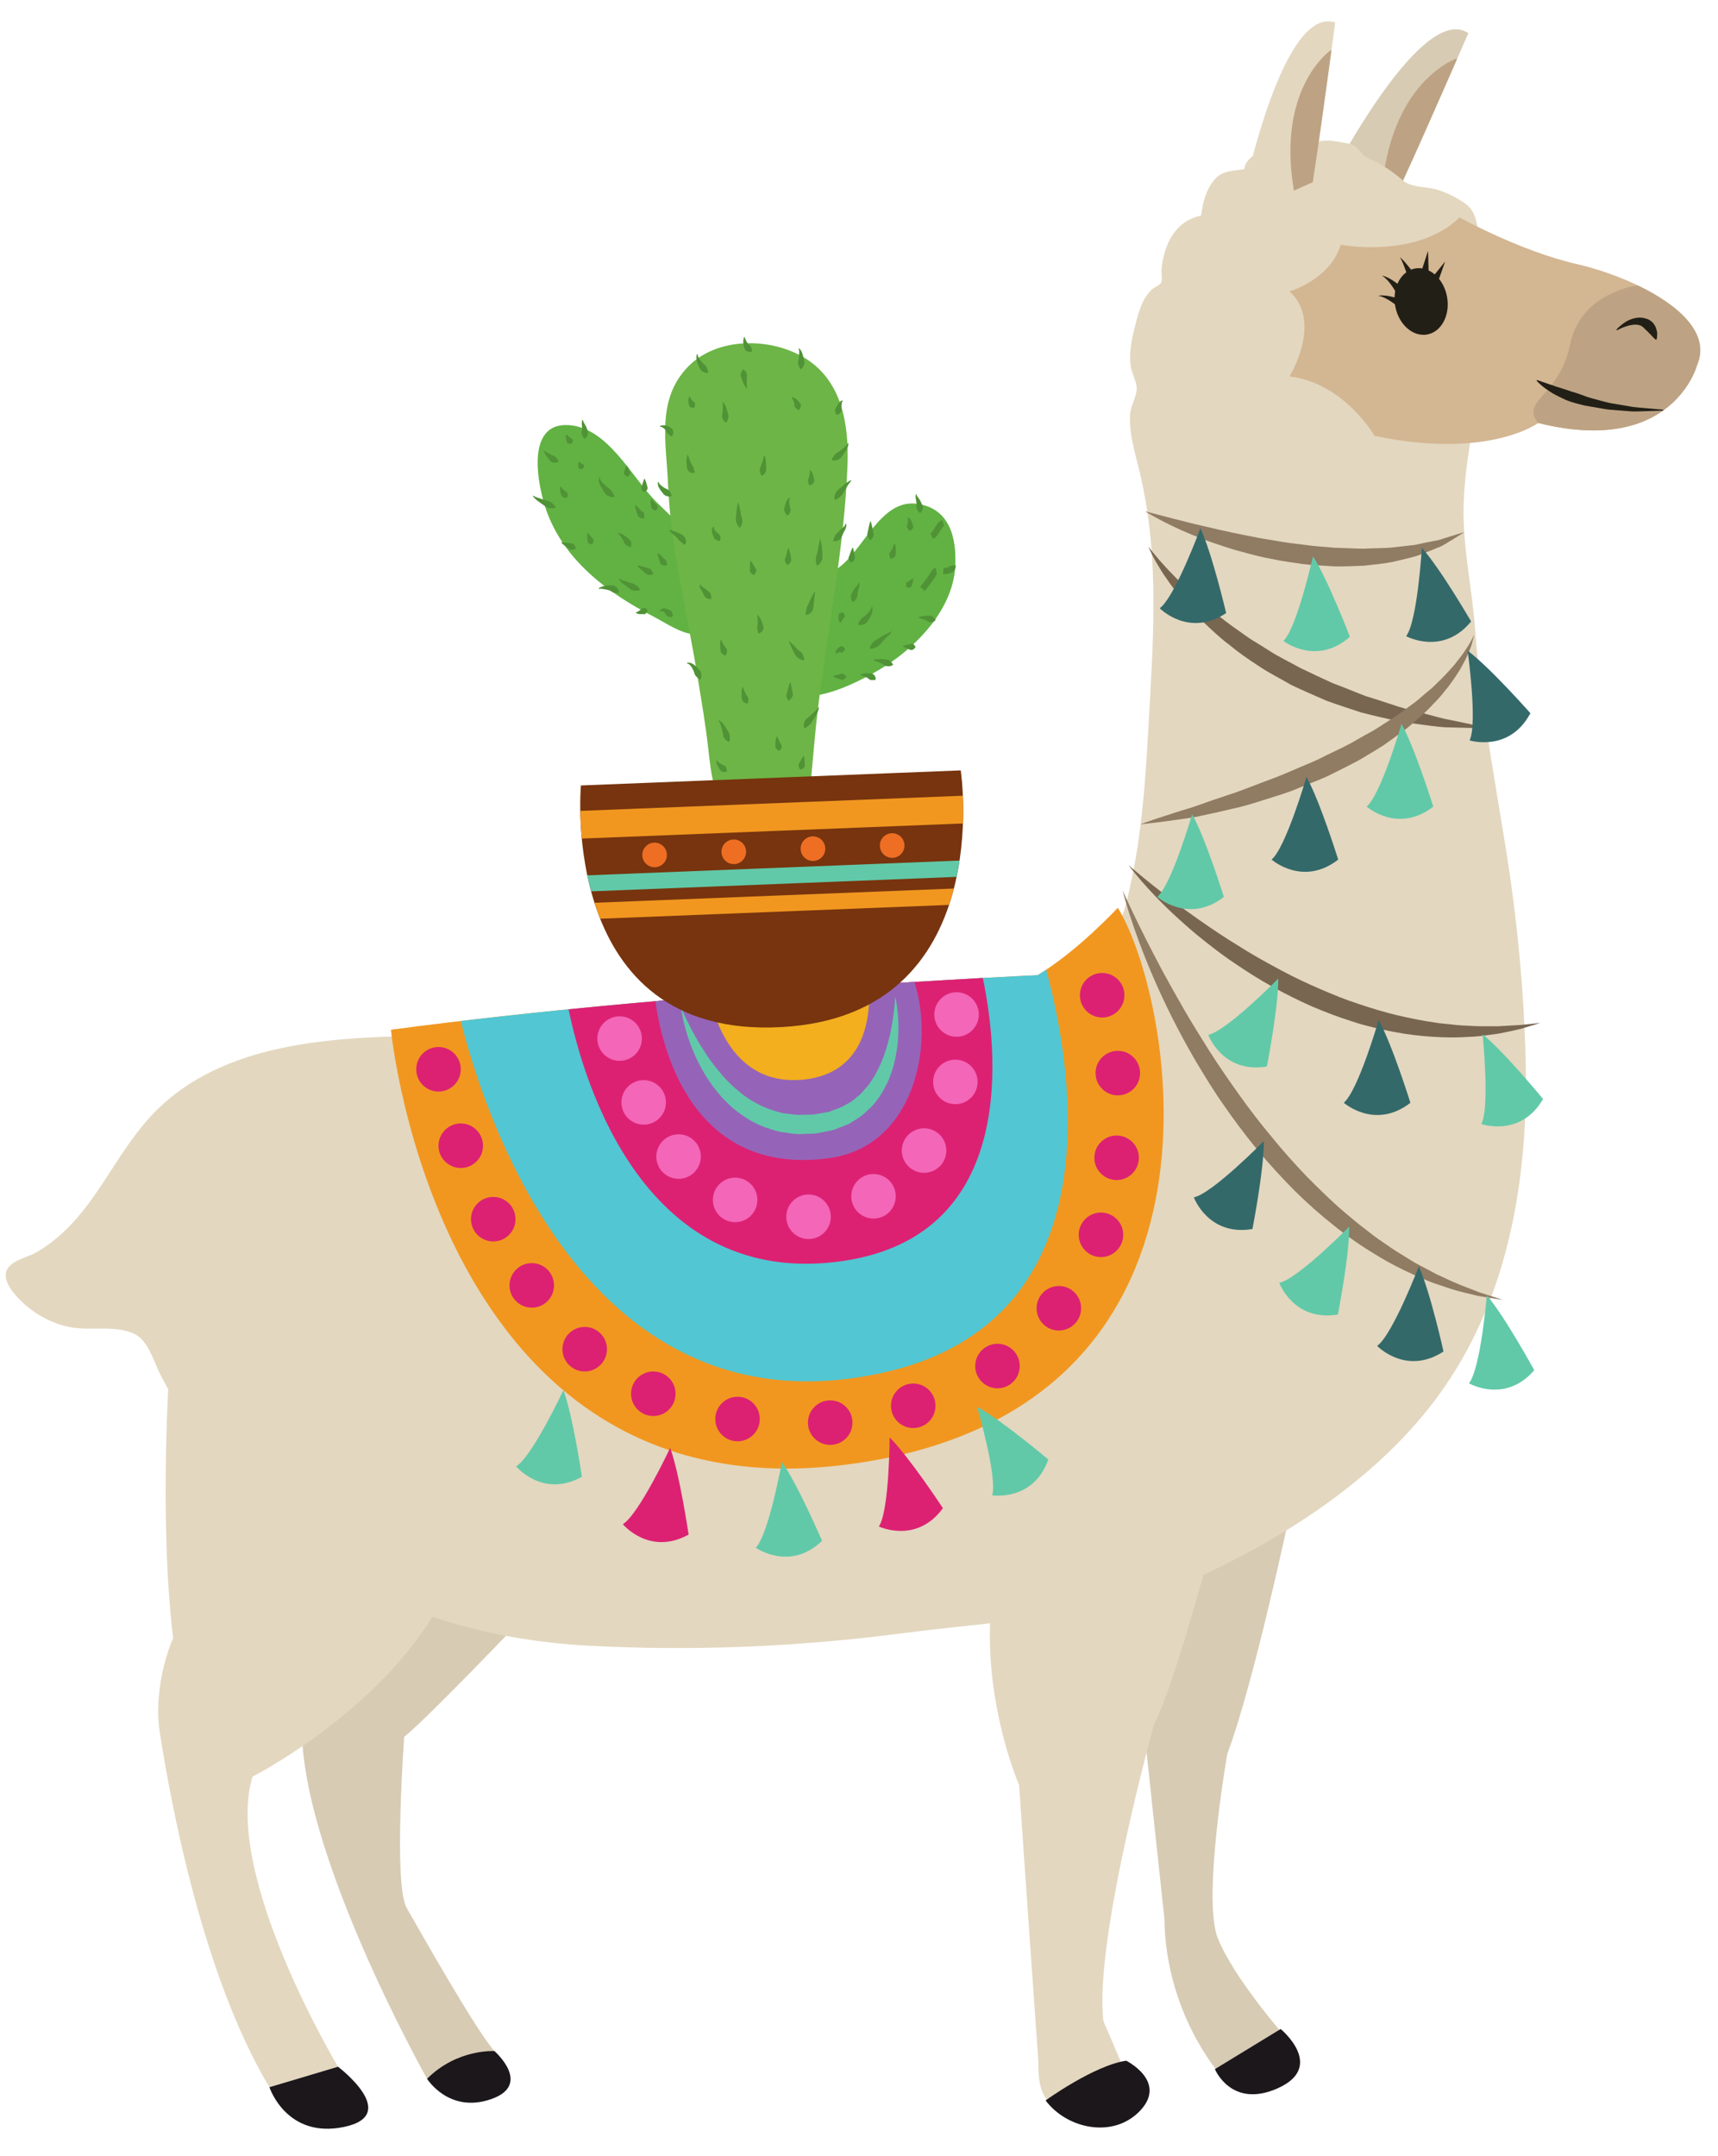 <?xml version="1.0" encoding="UTF-8"?><svg xmlns="http://www.w3.org/2000/svg" xmlns:xlink="http://www.w3.org/1999/xlink" height="1736.0" preserveAspectRatio="xMidYMid meet" version="1.0" viewBox="373.5 195.0 1384.0 1736.0" width="1384.0" zoomAndPan="magnify"><g><g><path d="M 1439.281 349.594 C 1439.281 349.594 1516.965 194.996 1556.402 221.703 C 1556.402 221.703 1517.566 310.758 1503.723 340.422 L 1439.281 349.594" fill="#d7cbb4"/></g><g><path d="M 1546.758 243.766 L 1547.277 241.941 C 1547.277 241.941 1496.457 258.539 1487.266 342.75 L 1503.723 340.418 C 1513.184 320.145 1534.324 272.125 1546.758 243.766" fill="#bda383"/></g><g><path d="M 794.125 1498.578 C 794.125 1498.578 719.48 1577.102 699.121 1593.578 C 699.121 1593.578 690.395 1712.82 701.062 1731.238 C 711.727 1749.66 756.316 1829.148 771.828 1846.609 L 717.543 1868.898 C 717.543 1868.898 605.086 1669.199 617.684 1570.32 C 630.293 1471.43 689.426 1432.66 794.125 1498.578" fill="#d7cbb4"/></g><g><path d="M 1412.629 1413.27 C 1412.629 1413.27 1383.539 1550.93 1362.211 1607.148 C 1362.211 1607.148 1341.859 1723.48 1354.461 1755.48 C 1367.07 1787.469 1408.75 1834.969 1408.75 1834.969 L 1356.09 1865.031 C 1356.09 1865.031 1312.461 1816.23 1311.488 1739.641 L 1285.629 1498.578 C 1285.629 1498.578 1324.41 1424.898 1412.629 1413.27" fill="#d7cbb4"/></g><g><path d="M 1475.645 322.281 C 1468.727 319.152 1468.293 311.836 1458.883 310.398 C 1450.086 309.062 1442.297 306.555 1433.277 309.719 C 1430.125 310.82 1428.879 311.613 1425.258 311.98 C 1419.254 312.602 1413.117 311.301 1407.125 312.246 C 1396.746 313.859 1377.621 318.238 1375.895 331.168 C 1366.684 332.773 1358.086 332.027 1351.547 340.012 C 1344.531 348.578 1342.582 358.402 1341.023 368.66 C 1320.141 372.812 1311.207 391.98 1309.203 411.605 C 1308.926 414.246 1310.117 420.715 1308.703 422.922 C 1307.668 424.535 1302.809 426.73 1301.141 428.324 C 1292.941 436.121 1289.855 449.551 1287.184 460.312 C 1284.844 469.668 1283.164 479.645 1284.277 489.312 C 1284.957 495.215 1289.613 502.855 1289.211 508.449 C 1288.73 515.441 1284.242 521.824 1283.82 529.352 C 1283.02 543.844 1287.695 559.07 1291.117 573.059 C 1308.402 643.582 1302.309 712.949 1298.41 784.473 C 1296.195 825.371 1293.152 866.48 1284.41 906.578 C 1280.68 923.648 1277.484 939.008 1266.289 952.441 C 1254.996 965.996 1248.301 981.969 1230.859 989.141 C 1184.371 1008.289 1142.047 1014.121 1091.891 1016.211 C 1016.812 1019.352 941.551 1016.758 866.586 1022.5 C 814.332 1026.508 762.172 1028.16 709.801 1029.121 C 634.551 1030.5 546.18 1035.859 492.66 1096.41 C 461.215 1132 446.781 1176.969 403.977 1202.762 C 397.508 1206.66 389.508 1208.141 383.406 1212.602 C 373.473 1219.879 379.383 1230.031 385.707 1237.5 C 396.512 1250.281 412.367 1259.98 428.914 1263.48 C 446.148 1267.121 466.098 1261.41 482.355 1269.43 C 493.047 1274.711 497.922 1292.82 503.066 1302.629 C 533.871 1361.27 573.75 1417.5 630.301 1453.75 C 686.789 1489.949 752.387 1510.59 818.852 1517.859 C 827.973 1518.859 837.133 1519.609 846.293 1520.102 C 931.164 1524.738 1016.27 1521.141 1100.551 1510.152 C 1184.672 1499.18 1272.684 1497.199 1350.512 1459.641 C 1421.113 1425.59 1491.863 1377.289 1536.926 1312.219 C 1589.75 1235.93 1604.477 1142.27 1602.582 1051.211 C 1601.355 992.738 1595.496 933.117 1586.121 875.367 C 1576.754 817.652 1566.004 759.492 1561.773 701.098 C 1559.434 668.719 1551.984 636.754 1552.516 604.188 C 1553.039 572.77 1559.902 541.738 1563.977 510.676 C 1569.246 470.492 1568.543 427.957 1564.824 387.594 C 1564.09 379.652 1563.199 368.637 1557.605 362.301 C 1552.418 356.406 1539.031 350.059 1531.645 347.82 C 1522.734 345.125 1510.797 346.262 1503.969 340.492 C 1494.434 332.438 1487.406 327.617 1475.645 322.281" fill="#e3d7bf"/></g><g><path d="M 1549.324 370.141 C 1549.324 370.141 1598.445 397.289 1643.684 407.629 C 1688.914 417.98 1757.434 450.281 1740.625 489.062 C 1740.625 489.062 1721.238 562.746 1612.668 535.598 C 1612.668 535.598 1572.59 565.324 1480.816 545.938 C 1480.816 545.938 1456.254 503.285 1412.309 498.109 C 1412.309 498.109 1439.469 454.176 1412.309 429.613 C 1412.309 429.613 1444.633 420.555 1453.68 392.125 C 1453.68 392.125 1514.422 403.746 1549.324 370.141" fill="#d3b692"/></g><g><path d="M 1369.012 1364.789 C 1369.012 1364.789 1326.352 1537.352 1303.078 1583.891 C 1303.078 1583.891 1254.609 1758.391 1262.371 1822.371 L 1279.82 1863.09 C 1279.82 1863.09 1208.078 1930.949 1210.02 1855.328 C 1210.02 1855.328 1196.441 1663.379 1194.5 1632.359 C 1194.5 1632.359 1144.09 1517.961 1190.629 1413.27 C 1237.16 1308.57 1369.012 1364.789 1369.012 1364.789" fill="#e3d7bf"/></g><g><path d="M 1215.828 1886.352 C 1215.828 1886.352 1254.609 1858.23 1280.781 1854.359 C 1280.781 1854.359 1313.75 1870.84 1292.422 1894.109 C 1271.09 1917.371 1233.281 1909.609 1215.828 1886.352" fill="#1b171b"/></g><g><path d="M 510.082 1295 C 510.082 1295 501.359 1418.109 512.988 1514.09 C 512.988 1514.09 496.094 1550.949 502.324 1590.672 C 510.082 1640.109 535.289 1783.59 590.547 1875.691 L 645.801 1859.211 C 645.801 1859.211 552.734 1704.102 576.973 1625.57 C 576.973 1625.57 726.266 1549.949 748.562 1429.75 C 770.863 1309.531 510.082 1295 510.082 1295" fill="#e3d7bf"/></g><g><path d="M 590.547 1875.691 C 590.547 1875.691 604.117 1917.371 650.648 1907.68 C 697.184 1897.98 645.801 1859.211 645.801 1859.211 L 590.547 1875.691" fill="#1b171b"/></g><g><path d="M 717.543 1868.898 C 717.543 1868.898 734.988 1897.02 768.922 1885.379 C 802.852 1873.75 771.828 1846.609 771.828 1846.609 C 771.828 1846.609 741.777 1844.66 717.543 1868.898" fill="#1b171b"/></g><g><path d="M 1352.211 1861.148 L 1405.199 1828.828 C 1405.199 1828.828 1442.039 1859.211 1402.609 1876.66 C 1365.34 1893.148 1352.211 1861.148 1352.211 1861.148" fill="#1b171b"/></g><g><path d="M 1740.617 489.074 C 1751.828 463.215 1725.109 440.246 1692.641 424.738 C 1683.375 426.266 1646.125 434.656 1638.504 471.941 C 1629.777 514.598 1597.785 517.512 1612.656 535.609 C 1721.238 562.746 1740.617 489.074 1740.617 489.074" fill="#bda383"/></g><g><path d="M 1371.594 368.215 C 1371.594 368.215 1403.895 198.242 1449.145 213.102 C 1449.145 213.102 1436.223 309.406 1431.051 341.723 L 1371.594 368.215" fill="#e3d7bf"/></g><g><path d="M 1445.914 236.965 L 1445.914 235.078 C 1445.914 235.078 1401.59 264.98 1415.863 348.492 L 1431.051 341.719 C 1434.582 319.633 1441.734 267.656 1445.914 236.965" fill="#bda383"/></g><g><path d="M 1295.969 606.691 C 1295.969 606.691 1300.012 607.762 1307.09 609.621 C 1310.602 610.539 1314.871 611.648 1319.77 612.922 C 1324.66 614.148 1330.18 615.539 1336.191 617.051 C 1348.27 619.828 1362.238 623.23 1377.328 626.141 C 1381.078 626.891 1384.91 627.641 1388.781 628.41 C 1392.68 629 1396.621 629.609 1400.559 630.34 C 1408.449 631.922 1416.551 632.691 1424.621 633.75 C 1432.66 634.941 1440.762 635.281 1448.711 636.09 C 1456.66 636.23 1464.488 636.781 1472.078 636.852 C 1479.602 636.352 1487 636.559 1493.91 635.98 C 1500.84 635.199 1507.371 634.449 1513.41 633.77 C 1519.309 632.43 1524.82 631.359 1529.75 630.41 C 1532.25 630.051 1534.449 629.309 1536.5 628.621 C 1538.559 627.961 1540.449 627.359 1542.18 626.809 C 1549.09 624.648 1553.199 623.5 1553.199 623.5 C 1553.199 623.5 1549.75 625.781 1543.441 629.621 C 1540.211 631.34 1536.551 634.309 1531.699 636.02 C 1526.949 637.969 1521.512 640.18 1515.5 642.43 C 1509.391 644.23 1502.641 645.801 1495.461 647.461 C 1488.27 648.852 1480.59 649.602 1472.621 650.5 C 1464.66 650.852 1456.391 651.211 1448.031 651.059 C 1439.711 650.398 1431.172 650.238 1422.77 649.141 C 1414.398 647.871 1406 646.859 1397.871 645.059 C 1389.68 643.609 1381.781 641.5 1374.18 639.391 C 1366.5 637.539 1359.32 634.898 1352.449 632.672 C 1345.602 630.398 1339.281 627.789 1333.441 625.48 C 1310.141 615.859 1295.969 606.691 1295.969 606.691" fill="#907b63"/></g><g><path d="M 1298.551 635.129 C 1298.551 635.129 1299.32 636.129 1300.77 638 C 1302.172 639.879 1304.531 642.441 1307.301 645.809 C 1310.281 649.031 1313.68 653.07 1317.969 657.359 C 1322.109 661.781 1327.078 666.449 1332.461 671.551 C 1335.059 674.18 1338.102 676.59 1341.121 679.199 C 1344.219 681.719 1347.078 684.68 1350.5 687.191 C 1357.172 692.41 1364.109 697.969 1371.73 703.148 C 1375.539 705.73 1379.18 708.68 1383.27 711.07 C 1387.32 713.52 1391.398 716.02 1395.449 718.641 C 1403.52 723.922 1412.461 728.059 1420.98 732.859 C 1429.789 737.141 1438.691 741.289 1447.48 745.281 C 1456.57 748.57 1465.32 752.352 1473.949 755.621 C 1482.789 758.281 1491.27 761.129 1499.34 763.801 C 1507.449 766.352 1515.34 767.961 1522.52 770.012 C 1529.73 771.852 1536.32 773.879 1542.32 774.852 C 1548.281 776.102 1553.48 777.18 1557.77 778.07 C 1566.359 779.961 1571.289 781.191 1571.289 781.191 C 1571.289 781.191 1566.281 781.27 1557.449 781.141 C 1553.02 781.031 1547.66 780.891 1541.488 780.73 C 1535.289 780.75 1528.398 779.789 1520.859 778.762 C 1513.359 777.648 1505.059 777 1496.551 775.039 C 1488.051 773.07 1479.039 771.031 1469.781 768.621 C 1460.711 765.629 1451.281 762.59 1441.82 759.141 C 1432.59 755.16 1423.211 751.031 1413.961 746.68 C 1405.121 741.5 1395.879 737 1387.531 731.328 C 1379.059 725.852 1370.93 720.18 1363.539 714.031 C 1355.82 708.32 1349.211 701.77 1342.789 695.781 C 1336.539 689.648 1330.922 683.52 1326.02 677.648 C 1321.102 671.801 1316.852 666.25 1313.391 661.09 C 1309.699 656.121 1307.121 651.32 1304.789 647.57 C 1300.43 639.828 1298.551 635.129 1298.551 635.129" fill="#786651"/></g><g><path d="M 1560.949 706.219 C 1560.949 706.219 1560.789 707.461 1560.211 709.77 C 1559.559 712.051 1558.789 715.531 1556.949 719.578 C 1555.352 723.77 1552.84 728.578 1549.738 734.02 C 1546.41 739.289 1542.621 745.289 1537.602 751.141 C 1535.281 754.23 1532.648 757.27 1529.738 760.219 C 1526.871 763.211 1523.949 766.391 1520.711 769.391 C 1514.059 775.109 1507.328 781.691 1499.34 787.012 C 1495.43 789.801 1491.531 792.762 1487.441 795.531 C 1483.262 798.141 1479.012 800.75 1474.66 803.301 C 1466.148 808.719 1456.871 812.922 1447.801 817.59 C 1438.73 822.328 1429.078 825.551 1419.879 829.461 C 1410.711 833.531 1401.18 836.031 1392.16 838.98 C 1383.129 841.91 1374.352 844.57 1365.84 846.352 C 1357.391 848.391 1349.371 850.121 1341.98 851.699 C 1334.641 853.52 1327.672 854.121 1321.609 855.102 C 1315.52 855.91 1310.219 856.621 1305.859 857.211 C 1297.109 858.281 1292.09 858.75 1292.09 858.75 C 1292.09 858.75 1296.859 857 1305.191 854.191 C 1309.371 852.852 1314.43 851.211 1320.25 849.32 C 1326.031 847.371 1332.691 845.699 1339.711 843.09 C 1346.77 840.578 1354.41 837.891 1362.531 835.262 C 1370.699 832.762 1379.012 829.281 1387.711 826.07 C 1396.41 822.82 1405.422 819.52 1414.289 815.57 C 1423.141 811.609 1432.488 808.289 1441.129 803.602 C 1449.941 799.25 1459.02 795.359 1467.238 790.309 C 1471.41 787.891 1475.609 785.59 1479.781 783.34 C 1483.82 780.91 1487.68 778.289 1491.551 775.828 C 1499.422 771.051 1506.32 765.551 1513.18 760.648 C 1516.531 758.109 1519.461 755.281 1522.551 752.801 C 1525.68 750.34 1528.52 747.789 1531.07 745.16 C 1536.461 740.129 1540.922 735.121 1544.922 730.621 C 1548.578 725.922 1551.949 721.84 1554.219 718.16 C 1556.699 714.59 1558.32 711.559 1559.43 709.5 C 1560.5 707.422 1560.949 706.219 1560.949 706.219" fill="#907b63"/></g><g><path d="M 688.457 1024.199 C 688.457 1024.199 725.941 1415.852 1054.262 1374.488 C 1382.57 1333.129 1319.238 999.641 1274 925.961 C 1274 925.961 1241.68 960.859 1209.371 980.25 C 1209.371 980.25 919.836 993.18 688.457 1024.199" fill="#f19720"/></g><g><path d="M 1216.27 975.871 C 1213.969 977.398 1211.68 978.871 1209.371 980.25 C 1209.371 980.25 964.137 991.211 744.691 1017.141 C 763.547 1092.449 846.234 1351.48 1082.699 1300.809 C 1275.121 1259.57 1236.641 1050.609 1216.27 975.871" fill="#52c6d2"/></g><g><path d="M 1052.961 1210.328 C 1195.051 1189.281 1176.891 1037.98 1165.23 982.5 C 1099.012 986.121 967.121 994.219 831.531 1007.73 C 843.613 1066.262 892.488 1234.109 1052.961 1210.328" fill="#dc2173"/></g><g><path d="M 1110.16 985.738 C 1053.43 989.141 986.852 993.672 901.531 1001.18 C 906.141 1035.801 929.492 1142.801 1041.328 1127.609 C 1109.859 1118.289 1126.641 1037.129 1110.16 985.738" fill="#9564b8"/></g><g><path d="M 1021.461 1064.27 C 1070.148 1058.891 1075.109 1014.691 1073.551 988.02 C 1035.859 990.449 993.684 993.469 945.059 997.48 C 950.336 1021.09 967.82 1070.18 1021.461 1064.27" fill="#f3af1e"/></g><g><path d="M 827.414 1314.391 C 827.414 1314.391 802.211 1368.031 789.277 1375.781 C 789.277 1375.781 810.609 1401.629 842.277 1384.18 C 842.277 1384.18 835.168 1335.711 827.414 1314.391" fill="#61c9a8"/></g><g><path d="M 913.375 1360.91 C 913.375 1360.91 888.164 1414.559 875.242 1422.32 C 875.242 1422.32 896.57 1448.16 928.234 1430.711 C 928.234 1430.711 921.129 1382.238 913.375 1360.91" fill="#dc2173"/></g><g><path d="M 1003.379 1372.129 C 1003.379 1372.129 992.844 1430.449 982.359 1441.27 C 982.359 1441.27 1009.629 1460.762 1035.73 1435.73 C 1035.73 1435.73 1016.371 1390.73 1003.379 1372.129" fill="#61c9a8"/></g><g><path d="M 1090.18 1352.441 C 1090.18 1352.441 1089.949 1411.699 1081.5 1424.191 C 1081.5 1424.191 1111.75 1438.629 1133.102 1409.449 C 1133.102 1409.449 1106.199 1368.5 1090.18 1352.441" fill="#dc2173"/></g><g><path d="M 1160.648 1327.82 C 1160.648 1327.82 1177.301 1384.699 1172.762 1399.078 C 1172.762 1399.078 1205.859 1404.301 1218.02 1370.25 C 1218.02 1370.25 1180.59 1338.66 1160.648 1327.82" fill="#61c9a8"/></g><g><path d="M 1502.559 777.898 C 1502.559 777.898 1486.012 834.82 1474.461 844.488 C 1474.461 844.488 1499.551 866.699 1528.121 844.52 C 1528.121 844.52 1513.531 797.762 1502.559 777.898" fill="#61c9a8"/></g><g><path d="M 1425.969 820.559 C 1425.969 820.559 1409.43 877.469 1397.871 887.148 C 1397.871 887.148 1422.969 909.359 1451.539 887.18 C 1451.539 887.18 1436.949 840.41 1425.969 820.559" fill="#34696a"/></g><g><path d="M 1555.82 718.941 C 1555.82 718.941 1563.98 777.648 1557.391 791.199 C 1557.391 791.199 1589.371 801.211 1606.371 769.301 C 1606.371 769.301 1573.949 732.578 1555.82 718.941" fill="#34696a"/></g><g><path d="M 1340.551 620.391 C 1340.551 620.391 1319.98 675.969 1307.75 684.789 C 1307.75 684.789 1331.191 708.738 1361.27 688.672 C 1361.27 688.672 1350.07 640.98 1340.551 620.391" fill="#34696a"/></g><g><path d="M 1431.238 642.879 C 1431.238 642.879 1418.32 700.719 1407.379 711.102 C 1407.379 711.102 1433.82 731.691 1460.941 707.77 C 1460.941 707.77 1443.441 662.012 1431.238 642.879" fill="#61c9a8"/></g><g><path d="M 1518.93 636.109 C 1518.93 636.109 1515.398 695.27 1506.27 707.27 C 1506.27 707.27 1535.66 723.359 1558.609 695.422 C 1558.609 695.422 1534.031 653.039 1518.93 636.109" fill="#34696a"/></g><g><path d="M 1282.719 891.711 C 1282.719 891.711 1300.219 907.172 1328.07 927.59 C 1335.07 932.68 1342.719 938.031 1350.871 943.57 C 1359.031 949.109 1367.852 954.609 1376.969 960.219 C 1386.109 965.84 1395.828 971.121 1405.699 976.422 C 1415.59 981.711 1425.859 986.621 1436.309 991.102 C 1446.711 995.621 1457.238 999.961 1467.859 1003.379 C 1478.43 1006.941 1488.949 1010.129 1499.289 1012.57 C 1509.629 1014.98 1519.719 1017 1529.379 1018.371 C 1534.199 1019.27 1538.949 1019.422 1543.512 1020 C 1548.09 1020.629 1552.539 1020.801 1556.809 1021 C 1565.359 1021.621 1573.211 1021.281 1580.23 1021.391 C 1587.25 1021 1593.359 1020.648 1598.391 1020.359 C 1608.5 1019.301 1614.27 1018.699 1614.27 1018.699 C 1614.27 1018.699 1608.77 1020.5 1598.91 1023.398 C 1593.949 1024.621 1587.859 1025.961 1580.809 1027.301 C 1573.73 1028.211 1565.699 1029.68 1556.852 1029.91 C 1548 1030.59 1538.379 1030.52 1528.211 1029.891 C 1518.059 1029.25 1507.34 1028.078 1496.441 1025.93 C 1491 1024.809 1485.41 1023.84 1479.891 1022.32 C 1474.328 1021 1468.73 1019.512 1463.211 1017.621 C 1452.051 1014.199 1441 1009.891 1430.109 1005.309 C 1419.301 1000.48 1408.73 995.211 1398.578 989.57 C 1388.379 984.02 1378.789 977.809 1369.621 971.691 C 1360.43 965.602 1351.941 959.148 1344.051 952.871 C 1336.102 946.672 1328.949 940.371 1322.461 934.449 C 1296.449 910.77 1282.73 891.711 1282.719 891.711" fill="#786651"/></g><g><path d="M 1277.879 912.07 C 1277.879 912.07 1289.711 939.031 1310.371 977.602 C 1315.609 987.199 1321.371 997.551 1327.641 1008.359 C 1333.859 1019.211 1340.93 1030.328 1348.129 1041.871 C 1355.461 1053.34 1363.441 1064.898 1371.719 1076.5 C 1379.969 1088.121 1388.82 1099.57 1398.078 1110.66 C 1407.172 1121.879 1416.82 1132.609 1426.648 1142.84 C 1436.711 1152.84 1446.57 1162.738 1456.91 1171.41 C 1462.07 1175.762 1467.109 1180.078 1472.309 1183.969 C 1477.43 1187.961 1482.422 1191.922 1487.602 1195.301 C 1492.691 1198.82 1497.621 1202.301 1502.66 1205.23 C 1507.641 1208.219 1512.301 1211.469 1517.16 1213.859 C 1521.949 1216.398 1526.539 1218.828 1530.91 1221.141 C 1535.422 1223.219 1539.68 1225.191 1543.68 1227.039 C 1551.77 1230.641 1559.09 1233.109 1565.02 1235.57 C 1577.238 1239.449 1584.211 1241.68 1584.211 1241.68 C 1584.211 1241.68 1576.98 1240.68 1564.199 1238.539 C 1557.98 1236.891 1550.191 1235.43 1541.609 1232.602 C 1537.32 1231.16 1532.762 1229.629 1527.941 1228.012 C 1523.18 1226.23 1518.34 1223.98 1513.18 1221.828 C 1503.012 1217.25 1492.121 1211.82 1481.281 1205 C 1470.27 1198.422 1459.121 1190.699 1448.211 1181.949 C 1437.25 1173.27 1426.398 1163.711 1415.988 1153.359 C 1405.699 1142.922 1395.602 1131.98 1386.129 1120.52 C 1376.73 1108.988 1367.789 1097.129 1359.5 1085.121 C 1351.07 1073.199 1343.641 1060.891 1336.52 1048.988 C 1322.531 1025.02 1311.121 1001.789 1302.391 981.461 C 1284.809 940.789 1277.879 912.07 1277.879 912.07" fill="#907b63"/></g><g><path d="M 744.684 1056.031 C 744.684 1065.93 736.656 1073.961 726.75 1073.961 C 716.84 1073.961 708.812 1065.93 708.812 1056.031 C 708.812 1046.121 716.84 1038.09 726.75 1038.09 C 736.656 1038.09 744.684 1046.121 744.684 1056.031" fill="#dc2173"/></g><g><path d="M 762.621 1117.578 C 762.621 1127.488 754.59 1135.52 744.684 1135.52 C 734.781 1135.52 726.75 1127.488 726.75 1117.578 C 726.75 1107.68 734.781 1099.648 744.684 1099.648 C 754.59 1099.648 762.621 1107.68 762.621 1117.578" fill="#dc2173"/></g><g><path d="M 788.793 1176.719 C 788.793 1186.629 780.762 1194.66 770.863 1194.66 C 760.953 1194.66 752.926 1186.629 752.926 1176.719 C 752.926 1166.82 760.953 1158.789 770.863 1158.789 C 780.762 1158.789 788.793 1166.82 788.793 1176.719" fill="#dc2173"/></g><g><path d="M 819.816 1230.039 C 819.816 1239.949 811.789 1247.98 801.879 1247.98 C 791.977 1247.98 783.949 1239.949 783.949 1230.039 C 783.949 1220.141 791.977 1212.109 801.879 1212.109 C 811.789 1212.109 819.816 1220.141 819.816 1230.039" fill="#dc2173"/></g><g><path d="M 862.473 1281.422 C 862.473 1291.328 854.441 1299.359 844.539 1299.359 C 834.629 1299.359 826.598 1291.328 826.598 1281.422 C 826.598 1271.52 834.629 1263.488 844.539 1263.488 C 854.441 1263.488 862.473 1271.52 862.473 1281.422" fill="#dc2173"/></g><g><path d="M 917.727 1317.289 C 917.727 1327.199 909.703 1335.219 899.797 1335.219 C 889.887 1335.219 881.859 1327.199 881.859 1317.289 C 881.859 1307.379 889.887 1299.359 899.797 1299.359 C 909.703 1299.359 917.727 1307.379 917.727 1317.289" fill="#dc2173"/></g><g><path d="M 985.59 1337.648 C 985.59 1347.551 977.566 1355.578 967.656 1355.578 C 957.75 1355.578 949.723 1347.551 949.723 1337.648 C 949.723 1327.738 957.75 1319.711 967.656 1319.711 C 977.566 1319.711 985.59 1327.738 985.59 1337.648" fill="#dc2173"/></g><g><path d="M 1060.23 1340.559 C 1060.23 1350.461 1052.211 1358.488 1042.301 1358.488 C 1032.391 1358.488 1024.371 1350.461 1024.371 1340.559 C 1024.371 1330.648 1032.391 1322.621 1042.301 1322.621 C 1052.211 1322.621 1060.23 1330.648 1060.23 1340.559" fill="#dc2173"/></g><g><path d="M 1127.129 1326.98 C 1127.129 1336.891 1119.102 1344.922 1109.199 1344.922 C 1099.289 1344.922 1091.262 1336.891 1091.262 1326.98 C 1091.262 1317.078 1099.289 1309.051 1109.199 1309.051 C 1119.102 1309.051 1127.129 1317.078 1127.129 1326.98" fill="#dc2173"/></g><g><path d="M 1194.98 1295 C 1194.98 1304.898 1186.961 1312.93 1177.051 1312.93 C 1167.148 1312.93 1159.121 1304.898 1159.121 1295 C 1159.121 1285.09 1167.148 1277.051 1177.051 1277.051 C 1186.961 1277.051 1194.98 1285.09 1194.98 1295" fill="#dc2173"/></g><g><path d="M 1244.43 1248.461 C 1244.43 1258.371 1236.398 1266.391 1226.5 1266.391 C 1216.59 1266.391 1208.559 1258.371 1208.559 1248.461 C 1208.559 1238.551 1216.59 1230.531 1226.5 1230.531 C 1236.398 1230.531 1244.43 1238.551 1244.43 1248.461" fill="#dc2173"/></g><g><path d="M 1278.359 1189.32 C 1278.359 1199.23 1270.328 1207.262 1260.43 1207.262 C 1250.52 1207.262 1242.488 1199.23 1242.488 1189.32 C 1242.488 1179.422 1250.52 1171.391 1260.43 1171.391 C 1270.328 1171.391 1278.359 1179.422 1278.359 1189.32" fill="#dc2173"/></g><g><path d="M 1290.961 1127.281 C 1290.961 1137.191 1282.941 1145.219 1273.031 1145.219 C 1263.121 1145.219 1255.102 1137.191 1255.102 1127.281 C 1255.102 1117.379 1263.121 1109.352 1273.031 1109.352 C 1282.941 1109.352 1290.961 1117.379 1290.961 1127.281" fill="#dc2173"/></g><g><path d="M 1291.93 1059.102 C 1291.93 1069 1283.898 1077.031 1274 1077.031 C 1264.09 1077.031 1256.059 1069 1256.059 1059.102 C 1256.059 1049.191 1264.09 1041.16 1274 1041.16 C 1283.898 1041.16 1291.93 1049.191 1291.93 1059.102" fill="#dc2173"/></g><g><path d="M 1279.328 996.41 C 1279.328 1006.309 1271.301 1014.34 1261.391 1014.34 C 1251.488 1014.34 1243.461 1006.309 1243.461 996.41 C 1243.461 986.5 1251.488 978.469 1261.391 978.469 C 1271.301 978.469 1279.328 986.5 1279.328 996.41" fill="#dc2173"/></g><g><path d="M 890.59 1031.301 C 890.59 1041.211 882.559 1049.238 872.648 1049.238 C 862.746 1049.238 854.715 1041.211 854.715 1031.301 C 854.715 1021.398 862.746 1013.371 872.648 1013.371 C 882.559 1013.371 890.59 1021.398 890.59 1031.301" fill="#f466b7"/></g><g><path d="M 909.977 1082.691 C 909.977 1092.59 901.945 1100.621 892.039 1100.621 C 882.133 1100.621 874.102 1092.59 874.102 1082.691 C 874.102 1072.781 882.133 1064.75 892.039 1064.75 C 901.945 1064.75 909.977 1072.781 909.977 1082.691" fill="#f466b7"/></g><g><path d="M 938.09 1126.309 C 938.09 1136.219 930.062 1144.238 920.152 1144.238 C 910.246 1144.238 902.219 1136.219 902.219 1126.309 C 902.219 1116.398 910.246 1108.379 920.152 1108.379 C 930.062 1108.379 938.09 1116.398 938.09 1126.309" fill="#f466b7"/></g><g><path d="M 983.656 1161.211 C 983.656 1171.121 975.625 1179.148 965.715 1179.148 C 955.812 1179.148 947.781 1171.121 947.781 1161.211 C 947.781 1151.309 955.812 1143.27 965.715 1143.27 C 975.625 1143.27 983.656 1151.309 983.656 1161.211" fill="#f466b7"/></g><g><path d="M 1042.789 1174.781 C 1042.789 1184.691 1034.762 1192.719 1024.852 1192.719 C 1014.949 1192.719 1006.91 1184.691 1006.91 1174.781 C 1006.91 1164.879 1014.949 1156.852 1024.852 1156.852 C 1034.762 1156.852 1042.789 1164.879 1042.789 1174.781" fill="#f466b7"/></g><g><path d="M 1095.141 1158.301 C 1095.141 1168.211 1087.109 1176.238 1077.199 1176.238 C 1067.301 1176.238 1059.27 1168.211 1059.27 1158.301 C 1059.27 1148.391 1067.301 1140.359 1077.199 1140.359 C 1087.109 1140.359 1095.141 1148.391 1095.141 1158.301" fill="#f466b7"/></g><g><path d="M 1135.852 1121.461 C 1135.852 1131.371 1127.82 1139.398 1117.922 1139.398 C 1108.012 1139.398 1099.98 1131.371 1099.98 1121.461 C 1099.98 1111.559 1108.012 1103.531 1117.922 1103.531 C 1127.82 1103.531 1135.852 1111.559 1135.852 1121.461" fill="#f466b7"/></g><g><path d="M 1161.051 1066.211 C 1161.051 1076.109 1153.031 1084.141 1143.129 1084.141 C 1133.219 1084.141 1125.191 1076.109 1125.191 1066.211 C 1125.191 1056.301 1133.219 1048.27 1143.129 1048.27 C 1153.031 1048.27 1161.051 1056.301 1161.051 1066.211" fill="#f466b7"/></g><g><path d="M 1162.031 1011.922 C 1162.031 1021.82 1154 1029.852 1144.09 1029.852 C 1134.191 1029.852 1126.16 1021.82 1126.16 1011.922 C 1126.16 1002.012 1134.191 993.98 1144.09 993.98 C 1154 993.98 1162.031 1002.012 1162.031 1011.922" fill="#f466b7"/></g><g><path d="M 922.09 1006.102 C 922.09 1006.102 923.816 1010.391 927.324 1017.539 C 929.031 1021.141 931.328 1025.391 933.961 1030.199 C 936.633 1035 939.941 1040.219 943.605 1045.789 C 945.594 1048.469 947.555 1051.32 949.746 1054.129 C 952.094 1056.809 954.281 1059.762 956.789 1062.539 C 959.461 1065.148 962.004 1068.039 964.918 1070.602 C 968.012 1072.91 970.742 1075.82 974.07 1077.98 C 980.562 1082.531 987.758 1086.328 995.465 1088.852 C 999.367 1089.969 1003.18 1091.551 1007.352 1091.75 C 1011.441 1092.219 1015.488 1093.141 1019.699 1092.648 L 1025.961 1092.551 L 1027.52 1092.531 L 1028.301 1092.531 L 1028.691 1092.52 L 1028.891 1092.52 C 1027.66 1092.711 1028.609 1092.559 1028.359 1092.59 L 1028.469 1092.57 L 1031.828 1091.98 L 1038.52 1090.789 C 1039.59 1090.559 1040.852 1090.461 1041.77 1090.129 L 1044.391 1089.109 C 1047.879 1087.77 1051.469 1086.762 1054.809 1084.559 C 1056.469 1083.578 1058.262 1082.781 1059.84 1081.68 L 1064.27 1078.031 C 1067.469 1075.891 1069.441 1072.512 1072.141 1069.93 C 1074.449 1067 1076.469 1063.852 1078.422 1060.789 C 1081.852 1054.34 1084.789 1047.898 1086.762 1041.59 C 1088.789 1035.309 1090.289 1029.34 1091.309 1023.98 C 1092.371 1018.609 1093.07 1013.84 1093.539 1009.891 C 1094.5 1002 1094.648 997.379 1094.648 997.379 C 1094.648 997.379 1095.809 1001.852 1096.621 1009.93 C 1097 1013.949 1097.391 1018.898 1097.211 1024.59 C 1097.16 1030.281 1096.73 1036.738 1095.398 1043.738 C 1094.262 1050.77 1092.059 1058.301 1088.762 1066.02 C 1086.891 1069.77 1084.898 1073.672 1082.48 1077.441 C 1079.691 1080.969 1077.262 1085 1073.559 1088.039 C 1071.809 1089.648 1070.039 1091.281 1068.262 1092.922 C 1066.371 1094.41 1064.23 1095.609 1062.18 1096.98 C 1060.02 1098.199 1058.18 1099.84 1055.711 1100.73 L 1048.43 1103.531 C 1043.27 1105.77 1039.27 1105.84 1034.691 1106.961 L 1031.34 1107.621 L 1030.5 1107.762 L 1030.27 1107.762 L 1029.801 1107.781 L 1028.879 1107.82 L 1027.039 1107.891 L 1019.609 1108.141 C 1014.66 1108.551 1009.711 1107.469 1004.801 1106.77 C 999.812 1106.34 995.172 1104.449 990.484 1102.961 C 981.152 1099.801 972.984 1094.41 965.773 1088.789 C 962.121 1086.012 959.09 1082.672 955.953 1079.641 C 952.984 1076.449 950.477 1073.012 947.852 1069.852 C 945.449 1066.52 943.293 1063.172 941.219 1059.961 C 939.289 1056.648 937.633 1053.359 935.953 1050.262 C 929.664 1037.629 926.363 1026.422 924.441 1018.57 C 923.398 1014.672 922.965 1011.5 922.578 1009.371 C 922.258 1007.238 922.09 1006.102 922.09 1006.102" fill="#61c9a8"/></g><g><path d="M 1403.238 983.031 C 1403.238 983.031 1361.648 1025.262 1346.879 1028.289 C 1346.879 1028.289 1358.43 1059.75 1394.09 1053.801 C 1394.09 1053.801 1403.469 1005.719 1403.238 983.031" fill="#61c9a8"/></g><g><path d="M 1484.141 1016.379 C 1484.141 1016.379 1467.602 1073.301 1456.039 1082.969 C 1456.039 1082.969 1481.129 1105.18 1509.699 1083.012 C 1509.699 1083.012 1495.109 1036.238 1484.141 1016.379" fill="#34696a"/></g><g><path d="M 1567.859 1027.828 C 1567.859 1027.828 1573.91 1086.781 1566.828 1100.09 C 1566.828 1100.09 1598.43 1111.25 1616.57 1079.969 C 1616.57 1079.969 1585.488 1042.109 1567.859 1027.828" fill="#61c9a8"/></g><g><path d="M 1571.289 1238.051 C 1571.289 1238.051 1566.301 1297.109 1556.871 1308.871 C 1556.871 1308.871 1585.852 1325.699 1609.48 1298.328 C 1609.48 1298.328 1585.969 1255.359 1571.289 1238.051" fill="#61c9a8"/></g><g><path d="M 1516.48 1214.75 C 1516.48 1214.75 1495.238 1270.078 1482.91 1278.762 C 1482.91 1278.762 1506.07 1302.98 1536.379 1283.281 C 1536.379 1283.281 1525.77 1235.461 1516.48 1214.75" fill="#34696a"/></g><g><path d="M 1460.43 1182.73 C 1460.43 1182.73 1418.852 1224.961 1404.07 1227.988 C 1404.07 1227.988 1415.621 1259.449 1451.289 1253.5 C 1451.289 1253.5 1460.672 1205.422 1460.43 1182.73" fill="#61c9a8"/></g><g><path d="M 1391.602 1113.898 C 1391.602 1113.898 1350.02 1156.141 1335.25 1159.16 C 1335.25 1159.16 1346.789 1190.621 1382.449 1184.672 C 1382.449 1184.672 1391.84 1136.59 1391.602 1113.898" fill="#34696a"/></g><g><path d="M 1333.879 850.609 C 1333.879 850.609 1317.328 907.52 1305.781 917.199 C 1305.781 917.199 1330.871 939.41 1359.441 917.23 C 1359.441 917.23 1344.852 870.469 1333.879 850.609" fill="#61c9a8"/></g><g><path d="M 1675.754 460.324 C 1675.754 460.324 1677.441 458.281 1680.684 455.867 C 1682.297 454.672 1684.289 453.309 1686.762 452.355 C 1687.969 451.812 1689.332 451.434 1690.758 451.109 C 1692.184 450.848 1693.734 450.656 1695.316 450.773 L 1697.727 451.035 C 1698.516 451.215 1699.301 451.496 1700.086 451.738 C 1701.754 452.137 1702.992 453.207 1704.281 454.117 C 1705.414 455.156 1706.156 456.402 1706.871 457.555 C 1707.531 458.719 1707.781 459.926 1708.098 460.996 C 1708.777 463.133 1708.473 465 1708.41 466.277 C 1708.266 467.547 1708.043 468.281 1708.043 468.281 L 1707.469 468.574 L 1707.332 468.512 L 1707.301 468.48 C 1707.301 468.48 1706.648 467.996 1705.77 467.148 C 1705.32 466.73 1704.824 466.215 1704.312 465.637 C 1703.852 465.02 1703.211 464.422 1702.582 463.824 C 1701.91 463.238 1701.387 462.461 1700.715 461.863 C 1699.973 461.371 1699.438 460.605 1698.789 460.051 C 1698.105 459.602 1697.645 458.688 1696.867 458.258 L 1695.738 457.441 L 1694.383 456.906 C 1690.496 455.668 1685.465 457.043 1682.016 458.289 C 1678.504 459.641 1676.238 460.922 1676.238 460.922 L 1675.703 460.785 L 1675.754 460.324" fill="#221f16"/></g><g><path d="M 1611.902 501.023 C 1611.902 501.023 1613.488 501.594 1616.254 502.582 C 1618.926 503.57 1622.918 504.734 1627.441 506.43 C 1629.797 507.102 1632.316 507.879 1634.934 508.773 C 1636.238 509.215 1637.586 509.676 1638.961 510.141 C 1640.383 510.508 1641.789 510.98 1643.242 511.402 C 1646.09 512.398 1649.055 513.398 1652.039 514.574 C 1655.055 515.562 1658.23 516.32 1661.352 517.215 C 1664.508 517.992 1667.629 519 1670.773 519.59 C 1673.949 520.125 1677.07 520.652 1680.078 521.168 C 1683.105 521.684 1686.035 522.188 1688.812 522.672 C 1691.609 523.082 1694.27 523.176 1696.719 523.426 C 1706.578 524.301 1713.137 524.879 1713.137 524.879 L 1713.18 524.879 L 1713.539 525.297 L 1713.16 525.645 C 1713.16 525.645 1706.527 525.867 1696.59 526.18 C 1694.09 526.215 1691.379 526.414 1688.52 526.316 C 1685.66 526.098 1682.664 525.867 1679.539 525.625 C 1676.406 525.383 1673.18 525.121 1669.898 524.855 C 1666.629 524.531 1663.352 523.797 1660.039 523.27 C 1656.707 522.703 1653.395 522.145 1650.125 521.586 C 1646.898 520.832 1643.754 519.926 1640.707 519.074 C 1637.668 518.18 1634.789 517.129 1632.203 515.754 C 1629.555 514.512 1627.105 513.281 1624.875 512.086 C 1622.699 510.738 1620.754 509.426 1619.051 508.258 C 1617.336 507.133 1615.938 505.926 1614.816 504.902 C 1612.523 502.992 1611.473 501.668 1611.473 501.668 L 1611.504 501.109 L 1611.902 501.023" fill="#221f16"/></g><g><path d="M 1497.699 429.719 C 1497.699 429.719 1495.641 426.09 1492.949 422.711 C 1491.633 421.027 1490.137 419.512 1488.922 418.445 C 1487.656 417.492 1486.684 416.906 1486.684 416.906 C 1486.684 416.906 1487.742 417.125 1489.383 417.637 C 1490.953 418.254 1493.004 419.25 1494.906 420.473 C 1496.844 421.688 1498.695 423.004 1500.031 424.07 C 1501.395 425.129 1502.262 425.883 1502.262 425.891 L 1502.336 425.945 C 1503.59 427.043 1503.715 428.969 1502.605 430.223 C 1501.508 431.477 1499.605 431.602 1498.34 430.504 L 1497.699 429.719" fill="#221f16"/></g><g><path d="M 1498.66 441.129 C 1498.66 441.129 1495.43 438.473 1491.699 436.297 C 1489.863 435.199 1487.938 434.32 1486.402 433.77 C 1484.891 433.344 1483.781 433.137 1483.781 433.137 C 1483.781 433.137 1484.836 432.961 1486.547 432.848 C 1488.227 432.859 1490.508 433.055 1492.734 433.5 C 1494.953 433.945 1497.168 434.504 1498.797 435.012 C 1500.453 435.5 1501.531 435.906 1501.531 435.906 L 1501.617 435.934 C 1503.191 436.504 1504 438.246 1503.43 439.82 C 1502.848 441.387 1501.109 442.195 1499.531 441.625 L 1498.66 441.129" fill="#221f16"/></g><g><path d="M 1508.086 418.887 C 1508.086 418.887 1506.605 414.559 1504.992 410.328 C 1504.129 408.273 1503.41 406.004 1502.598 404.598 C 1501.797 403.082 1501.258 402.055 1501.258 402.055 C 1501.258 402.055 1502.082 402.848 1503.324 404.031 C 1504.695 405.254 1506.004 407.059 1507.566 408.82 C 1510.523 412.398 1513.328 416.059 1513.328 416.059 C 1514.352 417.379 1514.129 419.277 1512.801 420.301 C 1511.48 421.324 1509.582 421.094 1508.559 419.773 L 1508.086 418.887" fill="#221f16"/></g><g><path d="M 1518.512 413.641 L 1523.922 396.973 L 1524.398 414.582 C 1524.449 416.266 1523.125 417.648 1521.445 417.691 C 1519.773 417.746 1518.375 416.422 1518.332 414.738 L 1518.469 413.746 L 1518.512 413.641" fill="#221f16"/></g><g><path d="M 1526.656 419.203 L 1537.703 405.578 L 1531.809 422.184 C 1531.25 423.762 1529.523 424.594 1527.941 424.027 C 1526.363 423.48 1525.543 421.742 1526.102 420.16 L 1526.594 419.277 L 1526.656 419.203" fill="#221f16"/></g><g><path d="M 1539.203 433.887 C 1541.934 448.559 1534.82 462.188 1523.305 464.332 C 1511.785 466.477 1500.234 456.324 1497.504 441.645 C 1494.781 426.984 1501.906 413.352 1513.414 411.211 C 1524.941 409.066 1536.48 419.219 1539.203 433.887" fill="#221f16"/></g><g><path d="M 949.656 674.191 C 950.285 640.281 923.805 620.781 902.125 599.039 C 882.141 579.02 863.387 539.398 831.688 537.32 C 795.383 534.941 807.32 588.68 813.895 606.75 C 828.203 646.16 862.77 672.25 898.77 690.859 C 915.949 699.75 941.832 719.781 947.949 689.77 C 948.992 684.66 949.566 679.441 949.656 674.191" fill="#61b243"/></g><g><path d="M 1017.039 700.031 C 1017.551 695.281 1019.398 690.539 1019.68 685.809 C 1020.93 663.852 1032.129 663.941 1048.82 652.301 C 1068.859 638.328 1082.77 597.25 1111.461 600.59 C 1138.738 603.77 1144.301 628.379 1143.012 651.34 C 1141.129 685.02 1112.988 714.781 1086.031 731.73 C 1065.109 744.898 1003.629 776.91 1003.199 733.398 C 1003.129 726.09 1016.27 707.191 1017.039 700.031" fill="#61b243"/></g><g><path d="M 986.164 859.879 C 976.59 860.012 967.523 858.215 962.91 853.742 C 948.637 839.898 946.281 817.727 944.211 799.027 C 941.836 777.605 938.191 756.793 934.691 735.523 C 926.531 685.938 913.68 634.961 911.66 584.672 C 910.352 551.895 902.016 517.137 927.551 490.504 C 950.672 466.395 993.469 466.547 1020.91 482.715 C 1051.922 500.996 1057.445 536.762 1056.238 569.457 C 1053.84 635.062 1040.41 700.117 1032.461 765.184 C 1030.043 784.816 1028.621 804.422 1026.68 824.066 C 1024.262 848.676 1010.945 859.535 986.164 859.879" fill="#6db546"/></g><g><path d="M 841.488 827.469 L 1147.449 815.352 C 1147.449 815.352 1177.57 1012.441 1003.051 1022.051 C 822.609 1032 841.488 827.469 841.488 827.469" fill="#77340e"/></g><g><path d="M 1149.172 835.75 L 840.977 847.961 C 841.074 854.32 841.426 861.879 842.203 870.25 L 1149.23 858.09 C 1149.52 849.672 1149.441 842.109 1149.172 835.75" fill="#f19720"/></g><g><path d="M 1144.078 901.09 C 1145.02 896.66 1145.852 892.27 1146.48 887.961 L 846.617 899.852 C 847.504 904.09 848.566 908.41 849.742 912.75 L 1144.078 901.09" fill="#61c9a8"/></g><g><path d="M 1138.031 923.66 C 1139.5 919.27 1140.75 914.871 1141.879 910.48 L 852.445 921.949 C 853.816 926.238 855.344 930.52 857.051 934.789 L 1138.031 923.66" fill="#f19720"/></g><g><path d="M 910.746 883.039 C 910.961 888.512 906.695 893.121 901.227 893.34 C 895.754 893.559 891.141 889.301 890.926 883.82 C 890.711 878.352 894.969 873.738 900.441 873.52 C 905.91 873.309 910.531 877.57 910.746 883.039" fill="#ee6e24"/></g><g><path d="M 974.539 880.512 C 974.754 885.98 970.496 890.602 965.023 890.809 C 959.547 891.031 954.938 886.77 954.719 881.301 C 954.504 875.828 958.766 871.211 964.238 871 C 969.711 870.781 974.32 875.039 974.539 880.512" fill="#ee6e24"/></g><g><path d="M 1038.34 877.98 C 1038.551 883.461 1034.289 888.07 1028.809 888.281 C 1023.34 888.5 1018.73 884.238 1018.512 878.77 C 1018.301 873.301 1022.551 868.68 1028.031 868.469 C 1033.5 868.25 1038.121 872.512 1038.34 877.98" fill="#ee6e24"/></g><g><path d="M 1102.129 875.461 C 1102.34 880.93 1098.09 885.539 1092.609 885.75 C 1087.129 885.969 1082.52 881.711 1082.309 876.238 C 1082.09 870.77 1086.352 866.16 1091.82 865.941 C 1097.301 865.719 1101.91 869.98 1102.129 875.461" fill="#ee6e24"/></g><g><path d="M 929.098 514.461 C 929.098 514.461 929.426 515.02 929.922 515.871 C 930.359 516.84 931.25 517.551 931.863 518.199 L 933.203 519.309 C 933.43 519.73 933.504 520.32 933.469 520.891 C 933.418 522 932.805 523.09 932.805 523.09 L 932.379 523.352 C 932.379 523.352 931.113 523.43 930.09 523.02 C 929.566 522.82 929.07 522.531 928.742 521.969 C 928.492 521.391 928.465 520.672 928.305 520.012 C 928.168 519.219 928.07 518.461 928.008 517.781 L 927.992 516.859 L 928.191 516.09 C 928.438 515.148 928.602 514.52 928.602 514.52 L 929.098 514.461" fill="#509236"/></g><g><path d="M 955.887 518.738 L 956.363 519.309 C 956.645 519.691 957.156 520.09 957.52 520.91 C 957.973 521.711 958.414 522.691 958.672 523.641 C 958.82 524.121 958.98 524.609 959.141 525.109 L 959.375 525.84 L 959.434 526.02 L 959.496 526.32 L 959.594 526.711 C 959.859 527.719 960.258 528.75 960.355 529.77 C 960.352 530.871 960.238 531.48 959.969 532.262 C 959.383 533.871 958.992 534.941 958.992 534.941 L 958.574 535.199 C 958.574 535.199 958.238 535.121 957.742 534.77 C 957.25 534.5 956.391 533.719 956.031 532.941 C 955.609 532.16 955.168 530.969 955.168 530.109 C 955.223 529.18 955.523 528.121 955.617 527.059 L 955.66 526.66 L 955.691 526.57 L 955.703 526.371 L 955.738 525.57 C 955.762 525.051 955.785 524.539 955.805 524.051 C 955.848 523.059 955.902 522.25 955.895 521.551 C 955.98 520.82 955.684 520.129 955.613 519.691 C 955.504 519.23 955.445 518.969 955.445 518.969 L 955.887 518.738" fill="#509236"/></g><g><path d="M 927.852 561.281 C 927.852 561.281 927.98 562.289 928.477 563.68 C 929.008 565.07 929.613 566.922 930.492 568.57 C 930.918 569.391 931.547 570.102 931.938 570.711 C 932.246 571.41 932.363 571.969 932.43 572.559 C 932.496 573.09 932.562 573.57 932.75 574.039 L 933.211 574.73 L 933.219 575.23 C 933.219 575.23 932.984 575.5 932.324 575.738 C 931.664 576 930.602 575.898 929.598 575.379 C 928.656 574.871 927.742 574 927.27 573 C 926.828 571.941 926.785 570.77 926.66 569.68 C 926.441 567.5 926.43 565.391 926.734 563.809 C 926.977 562.211 927.352 561.25 927.352 561.238 L 927.852 561.281" fill="#509236"/></g><g><path d="M 974.758 507.711 C 974.758 507.711 974.242 506.871 973.469 505.602 C 972.566 504.41 971.984 502.5 971.191 500.602 C 970.969 499.93 970.848 499.621 970.637 499.121 C 970.414 498.691 970.328 498.199 970.219 497.73 C 970.148 496.711 970.297 496 970.539 495.32 C 970.828 494.578 970.949 494.121 971.25 493.59 C 971.461 493.109 971.652 492.77 971.648 492.77 L 972.109 492.559 C 972.109 492.559 972.441 492.672 972.898 493 C 973.383 493.281 974.07 493.91 974.473 494.621 C 974.926 495.371 975.312 496.309 975.375 497.078 C 975.348 497.512 975.336 497.941 975.262 498.441 L 975.105 499.801 C 975.086 501.648 975.023 503.559 975.129 505.07 C 975.191 506.559 975.234 507.559 975.234 507.559 L 974.758 507.711" fill="#509236"/></g><g><path d="M 989.59 561.891 C 989.59 561.891 989.812 562.922 990.148 564.461 C 990.316 565.23 990.555 566.109 990.539 567.129 C 990.582 568.16 990.629 569.25 990.672 570.34 C 990.68 571.379 990.852 572.441 990.762 573.398 C 990.574 574.359 990.219 575.148 989.789 575.84 C 988.957 577.211 987.719 578.121 987.719 578.121 L 987.223 578.07 C 987.223 578.07 986.254 576.961 985.832 575.301 C 985.605 574.461 985.473 573.48 985.633 572.559 C 985.863 571.629 986.383 570.68 986.73 569.699 C 987.34 567.871 988.023 565.988 988.402 564.422 C 988.816 562.891 989.094 561.879 989.094 561.879 L 989.59 561.891" fill="#509236"/></g><g><path d="M 1011.289 514.891 L 1011.82 515 C 1012.172 515.109 1012.629 515.051 1013.238 515.371 C 1013.871 515.641 1014.648 516.039 1015.219 516.59 C 1015.91 517.109 1016.43 517.781 1017.039 518.449 C 1017.531 519.148 1018.25 519.82 1018.531 520.59 C 1018.781 521.371 1018.699 522.18 1018.48 522.859 C 1018.102 524.238 1017.031 525.07 1017.031 525.07 L 1016.531 525.109 C 1016.531 525.109 1015.379 524.441 1014.559 523.609 C 1014.141 523.191 1013.781 522.719 1013.57 522.172 C 1013.539 521.539 1013.5 520.879 1013.461 520.219 C 1013.219 518.941 1012.691 517.672 1012.262 516.82 C 1012.09 516.32 1011.602 516 1011.41 515.73 L 1011.051 515.328 L 1011.289 514.891" fill="#509236"/></g><g><path d="M 1026.359 573.621 C 1026.328 573.578 1026.988 574.199 1027.59 575.352 C 1028.262 576.461 1028.73 578.051 1029.09 579.738 C 1029.25 580.59 1029.531 581.5 1029.43 582.391 C 1029.262 583.27 1028.75 584.102 1028.039 584.711 C 1027.359 585.328 1026.43 585.66 1025.801 585.551 C 1025.16 585.441 1024.93 585.211 1024.93 585.211 L 1024.852 584.711 L 1024.961 584.02 C 1024.898 583.559 1024.699 583.238 1024.52 582.828 C 1024.359 582.43 1024.23 581.969 1024.32 581.441 C 1024.488 580.941 1024.898 580.328 1025.102 579.648 C 1025.52 578.301 1025.68 576.84 1025.879 575.711 C 1026.059 574.609 1025.93 573.891 1025.91 573.84 L 1026.359 573.621" fill="#509236"/></g><g><path d="M 949 619.41 L 948.789 619.949 C 948.641 620.34 948.727 620.629 948.863 621.102 C 949.23 621.941 950.105 622.98 951.262 624 C 951.832 624.52 952.562 624.922 953.074 625.48 C 953.516 626.09 953.766 626.852 953.863 627.578 C 954.156 629.078 953.438 630.488 953.41 630.41 L 952.934 630.559 C 952.898 630.488 951.707 630.32 950.57 629.84 C 949.977 629.57 949.387 629.199 948.914 628.602 C 948.52 627.949 948.285 627.051 947.949 626.23 C 947.32 624.602 946.602 622.641 947.121 621.012 C 947.32 620.27 947.852 619.59 948.129 619.43 L 948.609 619.102 L 949 619.41" fill="#509236"/></g><g><path d="M 1009.469 636.898 L 1009.199 637.422 L 1009.25 637.891 L 1009.422 638.602 C 1009.59 639.148 1009.898 639.762 1010.109 640.621 C 1010.25 641.109 1010.289 641.641 1010.352 641.988 L 1010.539 643.25 C 1010.66 644.09 1010.949 644.93 1010.961 645.711 C 1010.891 646.5 1010.578 647.211 1010.199 647.82 C 1009.469 649.039 1008.301 649.828 1008.301 649.828 L 1007.801 649.809 C 1007.801 649.809 1006.75 648.93 1006.211 647.648 C 1005.922 647.012 1005.719 646.27 1005.77 645.488 C 1005.891 644.711 1006.301 643.891 1006.551 643.07 L 1006.922 641.84 C 1007.039 641.371 1007.18 641.102 1007.23 640.801 C 1007.328 640.102 1007.461 639.262 1007.672 638.559 L 1008.051 637.578 L 1008.59 636.84 L 1009.129 636.539 L 1009.469 636.898" fill="#509236"/></g><g><path d="M 968.387 599.922 C 968.387 599.922 969.688 604.891 970.535 609.871 C 970.688 610.422 970.762 611.281 970.98 611.559 C 971.207 612.16 971.328 612.75 971.465 613.328 C 971.598 614.488 971.5 615.59 971.195 616.68 C 970.672 618.77 969.633 619.91 969.633 619.91 L 969.137 619.859 C 969.137 619.859 967.953 618.5 967.207 616.852 C 966.855 616.059 966.445 614.988 966.289 613.82 C 966.285 613.23 966.25 612.629 966.324 612 C 966.348 611.07 966.48 610.672 966.547 609.969 C 966.988 604.961 967.891 599.93 967.891 599.93 L 968.387 599.922" fill="#509236"/></g><g><path d="M 938.305 666.262 L 937.797 666.66 L 938.047 666.281 C 938.414 667.281 939.297 667.641 940.312 668.238 C 940.801 668.52 941.367 668.879 941.949 669.352 L 943.355 670.539 C 944.273 671.281 945.422 672 945.824 673.012 C 946.293 674.051 946.602 675.23 946.48 677.07 L 946.141 677.441 C 944.461 677.512 943.211 676.93 942.117 676.199 C 940.906 675.48 940.719 674.25 940.145 673.148 L 939.371 671.57 C 939.16 671.16 938.859 670.711 938.48 670.199 C 937.785 669.262 936.887 667.719 937.211 666.27 L 937.289 665.922 L 937.465 665.891 L 938.105 665.801 L 938.305 666.262" fill="#509236"/></g><g><path d="M 983.953 690.25 C 983.957 690.25 984.609 690.941 985.445 692.211 C 986.406 693.488 987.152 695.309 987.875 697.301 C 988.113 698.34 988.652 699.352 988.602 700.48 C 988.555 701.559 988.129 702.59 987.441 703.391 L 986.457 704.309 L 985.418 704.738 C 984.848 704.922 984.516 704.879 984.516 704.879 L 984.188 704.512 C 984.188 704.512 984.148 704.18 984.07 703.609 L 983.93 702.859 L 983.691 702.02 L 983.523 701.18 L 983.41 700.191 C 983.586 699.559 983.773 698.672 983.918 697.828 C 984.031 696.102 983.906 694.219 983.82 692.852 C 983.734 691.441 983.5 690.449 983.5 690.449 L 983.953 690.25" fill="#509236"/></g><g><path d="M 1034.488 629.238 C 1034.488 629.238 1034.738 630.578 1035.109 632.602 C 1035.59 634.59 1035.73 637.34 1036.02 640.129 C 1036.02 641.539 1036.16 642.988 1036.051 644.328 C 1035.922 644.988 1035.871 645.629 1035.52 646.191 C 1035.25 646.77 1034.941 647.289 1034.629 647.75 C 1033.398 649.648 1031.98 650.531 1031.98 650.531 L 1031.52 650.352 C 1031.512 650.352 1030.859 648.66 1030.781 646.691 C 1030.719 645.691 1030.852 644.621 1030.93 643.43 C 1031.16 642.281 1031.68 641.07 1032.039 639.82 C 1033.02 634.531 1033.988 629.238 1033.988 629.238 L 1034.488 629.238" fill="#509236"/></g><g><path d="M 1009.5 711.41 C 1009.5 711.41 1013.129 714.73 1016.391 718.301 C 1017.309 719.039 1018.359 719.672 1019.129 720.41 C 1019.828 721.191 1020.289 722.102 1020.621 722.961 C 1021.289 724.66 1021.32 726.34 1021.32 726.34 L 1020.969 726.699 C 1020.969 726.699 1019.398 726.609 1017.672 725.641 C 1016.789 725.18 1015.859 724.52 1015.059 723.648 C 1014.32 722.719 1013.77 721.57 1013.09 720.539 C 1010.91 716.25 1009.09 711.691 1009.09 711.691 L 1009.5 711.41" fill="#509236"/></g><g><path d="M 926.984 728.77 C 926.984 728.77 927.262 728.711 927.754 728.609 C 928.25 728.539 929.18 728.621 930.074 728.91 C 931.961 729.48 933.883 731.16 935.535 732.941 C 936.332 733.84 937.262 734.711 937.828 735.691 C 938.344 736.691 938.531 737.77 938.562 738.719 C 938.652 740.641 937.824 742.059 937.824 742.059 L 937.336 742.172 C 937.336 742.172 936.031 741.391 934.855 740.211 C 934.246 739.621 933.656 738.91 933.203 738.059 C 932.844 737.16 932.617 736.121 932.207 735.148 C 931.395 733.219 930.262 731.512 929.215 730.43 C 928.637 729.93 928.207 729.621 927.734 729.461 C 927.25 729.34 926.973 729.27 926.973 729.27 L 926.984 728.77" fill="#509236"/></g><g><path d="M 954.668 710.309 C 954.668 710.309 954.863 711.172 955.387 712.262 C 955.93 713.211 956.688 714.57 957.594 715.891 C 958.047 716.59 958.66 717.191 958.996 717.961 C 959.27 718.699 959.246 719.57 959.094 720.309 C 958.809 721.82 957.785 722.762 957.785 722.762 L 957.289 722.801 C 957.289 722.801 956.094 722.129 955.227 721.289 C 954.754 720.852 954.363 720.359 954.094 719.68 C 953.941 719.012 953.965 718.109 953.852 717.289 C 953.648 715.578 953.379 713.852 953.645 712.391 C 953.863 711.07 954.168 710.309 954.168 710.309 L 954.668 710.309" fill="#509236"/></g><g><path d="M 952.73 775 L 953.41 775.5 C 953.82 775.852 954.5 776.18 955.148 776.898 C 955.797 777.602 956.703 778.512 957.273 779.488 C 957.957 780.488 958.598 781.531 959.234 782.559 L 960.227 784.23 C 960.59 784.84 960.801 785.391 961.023 785.891 C 961.348 786.93 961.406 787.898 961.418 788.73 C 961.379 790.34 961.387 791.73 961.434 791.809 L 961.121 792.199 C 961.121 792.199 960.73 792.211 960.035 791.98 C 959.332 791.77 958.504 791.18 957.781 790.371 C 957.039 789.57 956.426 788.551 956.07 787.449 C 955.961 786.879 955.828 786.32 955.824 785.809 C 955.824 785.32 955.625 784.559 955.562 784.129 C 955.27 782.941 954.984 781.781 954.672 780.75 C 954.375 779.66 954.066 778.852 953.801 778 C 953.539 777.16 953.012 776.531 952.785 776.059 C 952.516 775.602 952.363 775.328 952.363 775.328 L 952.73 775" fill="#509236"/></g><g><path d="M 1010.77 744.711 L 1010.672 745.352 C 1010.531 745.77 1010.641 746.352 1010.77 746.828 C 1010.949 747.43 1011.199 748.172 1011.379 749.102 C 1011.512 749.988 1011.66 750.941 1011.801 751.891 C 1011.91 752.82 1012.301 753.691 1012.219 754.629 C 1012.02 755.59 1011.59 756.449 1011.102 757.121 C 1010.148 758.5 1008.91 759.031 1008.91 759.031 L 1008.441 758.871 C 1008.43 758.871 1007.57 757.621 1007.191 756.32 C 1006.988 755.66 1006.879 754.961 1007.039 754.25 L 1007.41 753 L 1007.82 751.66 L 1008.16 750.32 L 1008.488 749.102 C 1008.609 748.328 1008.82 747.469 1009.031 746.711 C 1009.57 744.941 1010.379 744.621 1010.32 744.5 L 1010.77 744.711" fill="#509236"/></g><g><path d="M 972.129 748.34 C 972.129 748.34 972.418 749.191 972.852 750.469 C 973.203 751.852 974.121 753.211 974.738 754.578 C 975.195 755.281 975.801 755.898 976.121 756.559 C 976.336 757.27 976.402 757.969 976.395 758.641 C 976.371 759.961 975.832 761.309 975.832 761.309 L 975.41 761.578 C 975.41 761.578 974.066 761.41 972.836 760.441 C 972.188 759.98 971.578 759.328 971.301 758.5 C 971.055 757.641 971.062 756.641 970.918 755.73 C 970.887 754.75 970.859 753.77 970.832 752.852 C 970.746 751.93 970.918 751.18 971.105 750.531 C 971.422 749.23 971.629 748.359 971.629 748.359 L 972.129 748.34" fill="#509236"/></g><g><path d="M 1033.23 764.66 C 1033.121 764.66 1033.219 765.91 1032.371 767.859 C 1031.98 768.91 1031.43 769.891 1030.82 770.961 C 1030.23 772 1029.578 773.16 1028.84 774.27 C 1028.07 775.43 1027.531 776.551 1026.859 777.469 C 1026.129 778.328 1025.34 778.961 1024.629 779.48 C 1023.879 780.02 1023.25 780.461 1022.82 780.781 C 1022.309 781.191 1022.02 781.422 1022.02 781.422 L 1021.52 781.379 C 1021.52 781.379 1021.301 781.039 1021.129 780.32 C 1020.988 779.93 1020.949 779.488 1020.98 779.02 C 1021.02 778.551 1021.039 777.93 1021.211 777.422 C 1021.5 776.301 1022.051 775.141 1022.859 774.148 C 1023.711 773.23 1024.891 772.461 1025.801 771.691 C 1026.762 770.898 1027.66 770.031 1028.551 769.18 C 1029.371 768.34 1030.289 767.609 1030.852 767 C 1032.191 765.77 1032.699 764.379 1032.762 764.469 L 1033.23 764.66" fill="#509236"/></g><g><path d="M 1000.121 788.43 L 999.996 788.891 L 1000.352 789.898 C 1000.801 790.82 1001.391 792.09 1002.09 793.379 C 1002.43 794.02 1002.941 794.648 1003.16 795.309 C 1003.309 795.988 1003.199 796.699 1002.98 797.352 C 1002.59 798.66 1001.441 799.559 1001.441 799.5 L 1000.941 799.469 C 1000.941 799.422 999.859 798.859 999.047 798.051 C 998.633 797.629 998.258 797.109 998.102 796.48 C 998.023 795.82 998.191 795.039 998.203 794.281 C 998.262 792.762 998.219 791.211 998.605 789.961 C 998.789 789.34 998.949 788.852 999.301 788.41 L 999.762 788.09 L 1000.121 788.43" fill="#509236"/></g><g><path d="M 1021.379 803.93 C 1021.379 803.93 1021.41 804.672 1021.461 805.781 C 1021.48 806.93 1021.648 808.281 1021.77 809.59 C 1021.789 810.352 1021.949 811.18 1021.852 811.91 C 1021.73 812.59 1021.172 813.23 1020.59 813.672 C 1019.461 814.578 1018.238 814.59 1018.238 814.59 L 1017.82 814.309 C 1017.82 814.309 1017.172 813.07 1016.922 812.09 C 1016.789 811.59 1016.762 811.141 1016.84 810.52 C 1017.039 809.98 1017.52 809.461 1017.852 808.859 C 1018.539 807.461 1019.039 806.039 1019.801 805.238 C 1020.461 804.359 1020.91 803.77 1020.91 803.77 L 1021.379 803.93" fill="#509236"/></g><g><path d="M 950.891 807.461 C 950.891 807.461 951.488 807.988 952.387 808.77 C 953.266 809.68 954.574 810.238 955.629 810.891 C 956.305 811.23 957.086 811.441 957.645 811.84 C 958.133 812.27 958.5 812.941 958.715 813.59 C 959.172 814.852 958.957 816.141 958.957 816.141 L 958.609 816.5 C 958.609 816.5 957.273 816.789 956.051 816.559 C 955.43 816.461 954.82 816.25 954.238 815.77 C 953.734 815.23 953.383 814.461 952.922 813.82 C 952.465 813.059 952.008 812.289 951.574 811.578 C 951.094 810.898 951.004 810.23 950.879 809.648 C 950.629 808.488 950.461 807.719 950.461 807.719 L 950.891 807.461" fill="#509236"/></g><g><path d="M 1030.109 671.73 C 1030.109 671.73 1029.531 676.719 1028.949 681.719 C 1028.809 682.988 1028.781 684.359 1028.41 685.602 C 1027.988 686.809 1027.18 687.891 1026.328 688.68 L 1024.922 689.621 L 1023.609 689.988 C 1022.852 690.07 1022.48 689.961 1022.48 689.961 L 1022.301 689.5 C 1022.301 689.5 1022.422 689.148 1022.621 688.539 C 1022.77 688.078 1022.809 687.25 1022.941 686.559 C 1023.031 685.719 1023.18 684.852 1023.52 683.84 C 1023.941 682.879 1024.609 681.84 1025.09 680.699 C 1025.609 679.5 1026.129 678.309 1026.621 677.18 C 1027.121 676.121 1027.66 675.16 1028.121 674.32 C 1029.039 672.672 1029.641 671.559 1029.641 671.559 L 1030.109 671.73" fill="#509236"/></g><g><path d="M 978.359 646.641 C 978.359 646.641 980.102 649.219 981.578 651.691 C 981.941 652.391 982.465 653.07 982.711 653.77 C 982.91 654.469 982.691 655.281 982.422 655.91 C 981.906 657.199 980.859 657.922 980.859 657.922 L 980.363 657.922 C 980.363 657.922 979.176 657.211 978.457 656.352 C 978.066 655.91 977.824 655.441 977.625 654.84 C 977.547 654.23 977.73 653.512 977.746 652.809 C 977.711 651.281 977.535 649.801 977.715 648.66 C 977.809 647.52 977.871 646.762 977.871 646.762 L 978.359 646.641" fill="#509236"/></g><g><path d="M 913.094 622.57 L 912.52 622.25 L 912.984 621.621 C 914.391 622.121 915.824 622.52 917.25 623.031 C 918.668 623.559 920.074 624.18 921.523 624.879 C 922.223 625.281 922.984 625.66 923.707 626.102 C 924.41 626.602 925.012 627.32 925.461 628.07 C 925.867 628.91 926.113 629.91 926.207 630.809 C 926.184 631.809 925.844 632.82 925.355 633.59 L 924.859 633.609 C 924.035 632.961 923.465 632.512 923.023 632.102 C 922.371 631.738 922 631.391 921.547 631.039 C 920.535 630.43 920.047 629.23 919.094 628.199 C 917.184 626.219 914.738 624.449 912.566 622.281 L 913.035 621.66 L 913.426 622.191 L 913.094 622.57" fill="#509236"/></g><g><path d="M 1059.352 582.031 C 1059.352 582.031 1058.539 583.059 1057.34 584.602 C 1056.66 585.34 1056.238 586.371 1055.59 587.301 C 1054.961 588.301 1054.289 589.371 1053.621 590.441 C 1052.941 591.539 1052.379 592.73 1051.66 593.691 C 1050.941 594.578 1050.148 595.23 1049.32 595.77 C 1047.941 596.859 1046.32 597.531 1046.32 597.531 L 1045.859 597.34 C 1045.859 597.328 1045.441 595.738 1046.012 593.531 C 1046.34 592.539 1046.871 591.371 1047.641 590.391 C 1048.469 589.52 1049.578 588.77 1050.539 587.898 C 1051.539 587.031 1052.531 586.16 1053.461 585.34 C 1054.441 584.512 1055.32 583.691 1056.199 583.27 C 1057.891 582.301 1059.02 581.648 1059.02 581.648 L 1059.352 582.031" fill="#509236"/></g><g><path d="M 1052.48 517.809 L 1052.148 518.281 C 1051.922 518.551 1051.609 519.02 1051.629 519.52 C 1051.539 520.371 1051.359 521.969 1051.359 523.48 C 1051.328 524.289 1051.488 525.09 1051.34 525.891 C 1051.141 526.621 1050.641 527.309 1050.078 527.82 C 1049.57 528.32 1048.879 528.719 1048.352 528.84 C 1047.859 529 1047.539 528.988 1047.539 528.988 L 1047.141 528.68 C 1047.141 528.68 1047.039 528.391 1046.859 527.898 C 1046.66 527.41 1046.531 527.012 1046.359 526.371 C 1046.23 525.789 1046.172 525.18 1046.34 524.48 C 1046.59 523.871 1047.129 523.16 1047.5 522.449 C 1048.352 520.961 1049.012 519.488 1050.289 518.41 C 1050.84 517.84 1051.301 517.711 1051.648 517.602 L 1052.18 517.41 L 1052.48 517.809" fill="#509236"/></g><g><path d="M 1016.887 475.605 C 1016.887 475.656 1017.141 475.555 1017.613 475.898 C 1018.199 476.352 1018.586 476.945 1019 477.727 C 1019.887 479.27 1020.453 481.453 1020.957 483.645 C 1021.199 484.746 1021.555 485.867 1021.605 486.926 C 1021.566 487.988 1021.25 488.988 1020.809 489.824 C 1020.352 490.676 1019.867 491.352 1019.242 491.797 L 1018.434 492.262 L 1018.102 492.281 L 1017.949 491.805 L 1017.887 491.574 L 1017.625 491.117 C 1017.352 490.727 1017.109 490.066 1016.848 489.34 C 1016.605 488.605 1016.395 487.734 1016.402 486.805 C 1016.492 485.875 1016.836 484.867 1016.98 483.848 C 1017.262 481.797 1017.312 479.734 1017.312 478.211 C 1017.332 477.453 1017.16 476.816 1017.129 476.574 L 1016.828 476.191 L 1016.676 476.059 L 1016.887 475.605" fill="#509236"/></g><g><path d="M 935.332 480.184 C 935.332 480.184 935.41 480.453 935.547 480.938 C 935.711 481.402 935.805 482.176 936.266 482.812 C 936.918 484.09 938.23 485.875 939.617 487.383 C 940.402 488.09 941.188 488.785 941.922 489.449 C 942.52 490.203 942.934 491.039 943.25 491.848 C 943.867 493.418 943.98 494.969 943.98 494.969 L 943.648 495.34 C 943.648 495.352 942.066 495.453 940.375 494.617 C 939.52 494.223 938.617 493.621 937.91 492.742 C 937.219 491.867 936.836 490.629 936.289 489.582 C 935.848 488.434 935.312 487.383 935.055 486.234 C 934.691 485.188 934.555 484.051 934.539 483.082 C 934.422 482.125 934.652 481.48 934.707 480.977 C 934.789 480.484 934.836 480.203 934.836 480.203 L 935.332 480.184" fill="#509236"/></g><g><path d="M 973.379 466.457 C 973.379 466.457 973.578 467.371 974.109 468.52 C 974.633 469.598 975.406 471.039 976.348 472.176 C 976.898 472.695 977.477 473.16 977.945 473.508 C 978.285 474.016 978.5 474.48 978.68 475.062 C 979.141 476.492 979.445 477.457 979.445 477.457 L 979.285 477.926 C 979.285 477.926 979.004 478.109 978.488 478.238 C 977.977 478.391 977.117 478.555 976.328 478.281 C 975.492 478.066 974.535 477.609 973.93 476.809 C 973.273 475.996 973.129 474.887 972.773 473.953 C 972.309 471.992 972.074 470.145 972.371 468.66 C 972.578 467.281 972.879 466.469 972.879 466.469 L 973.379 466.457" fill="#509236"/></g><g><path d="M 905.16 537.941 L 905.754 537.789 C 906.156 537.73 906.625 537.469 907.371 537.469 L 908.617 537.441 C 909.102 537.41 909.484 537.602 909.965 537.68 C 910.922 537.852 911.832 538.34 912.797 538.82 L 914.148 539.719 C 914.66 539.98 914.934 540.449 915.289 540.84 C 915.91 541.691 915.969 542.75 915.945 543.578 C 915.91 544.422 915.562 545.129 915.266 545.578 C 915.004 546.039 914.754 546.27 914.754 546.27 L 914.258 546.32 L 913.531 545.852 C 913.039 545.578 912.684 545.191 912.156 544.84 C 911.629 544.488 911.281 544.07 910.91 543.641 C 910.719 543.102 910.512 542.461 910.184 541.828 C 909.754 541.32 909.336 540.691 908.766 540.309 C 908.215 539.84 907.707 539.531 907.191 539.211 C 906.695 538.852 906.066 538.781 905.727 538.629 L 905.141 538.441 L 905.16 537.941" fill="#509236"/></g><g><path d="M 904.152 583.102 L 904.293 583.801 C 904.449 584.18 904.715 584.57 905.18 585.102 C 906.168 586.059 907.625 587.211 909.309 588.141 C 910.145 588.621 911.086 588.941 911.848 589.41 C 912.547 589.941 913.086 590.629 913.496 591.309 C 914.34 592.648 914.633 594.102 914.633 594.102 L 914.379 594.531 C 914.379 594.531 912.934 594.969 911.281 594.629 C 910.449 594.48 909.539 594.16 908.738 593.57 C 907.98 592.93 907.367 591.98 906.68 591.148 C 905.336 589.469 904.051 587.621 903.625 585.898 C 903.41 585.078 903.371 584.25 903.449 583.762 L 903.656 583.078 L 904.152 583.102" fill="#509236"/></g><g><path d="M 1056.941 551.93 C 1056.93 551.941 1057 552.219 1056.98 552.781 C 1056.898 553.41 1056.68 554.23 1056.32 555.121 C 1055.648 556.949 1054.262 559.051 1052.77 561.078 C 1052 562.078 1051.309 563.191 1050.43 564.02 C 1049.5 564.781 1048.449 565.281 1047.398 565.539 C 1046.391 565.809 1045.398 565.891 1044.66 565.699 C 1043.91 565.57 1043.551 565.23 1043.57 565.25 L 1043.621 564.75 L 1043.801 564.539 L 1044.141 564.02 C 1044.391 563.512 1044.75 562.93 1045.23 562.191 C 1045.711 561.5 1046.309 560.699 1047.102 560.031 C 1047.941 559.43 1049.012 558.922 1049.949 558.25 C 1051.859 556.91 1053.578 555.359 1054.859 554.172 C 1055.48 553.559 1055.891 553.012 1056.141 552.648 L 1056.449 551.879 L 1056.941 551.93" fill="#509236"/></g><g><path d="M 1010.059 596.391 L 1009.641 596.879 C 1009.469 597.199 1009.379 597.578 1009.301 598.199 C 1009.27 599.41 1009.379 601.051 1009.75 602.75 C 1009.93 603.602 1010.301 604.441 1010.41 605.25 C 1010.43 606.051 1010.23 606.84 1009.93 607.531 C 1009.391 608.93 1008.301 609.91 1008.301 609.91 L 1007.801 609.91 C 1007.801 609.91 1006.68 609.078 1005.949 607.789 C 1005.57 607.129 1005.262 606.359 1005.211 605.48 C 1005.238 604.602 1005.57 603.641 1005.77 602.691 C 1006.172 600.809 1006.699 598.82 1007.699 597.52 C 1008.148 596.891 1008.75 596.379 1009.18 596.18 L 1009.789 595.98 L 1010.059 596.391" fill="#509236"/></g><g><path d="M 1055.07 616.77 C 1055.07 616.77 1055.129 617.039 1055.23 617.52 C 1055.328 617.98 1055.262 618.922 1055.012 619.781 C 1054.75 620.672 1054.309 621.68 1053.77 622.57 C 1053.199 623.559 1052.828 624.262 1052.379 625.34 C 1051.949 626.32 1051.59 627.461 1050.98 628.41 C 1050.41 629.309 1049.238 630 1048.41 630.422 L 1047.039 630.789 L 1045.91 630.84 C 1045.301 630.82 1044.949 630.711 1044.949 630.711 L 1044.73 630.262 C 1044.73 630.262 1044.84 629.852 1045.031 629.32 C 1045.18 628.691 1045.48 628.172 1045.73 627.461 C 1045.961 626.641 1046.309 626.121 1046.84 625.281 C 1047.43 624.578 1048.309 623.93 1049.07 623.102 C 1049.77 622.32 1050.801 621.34 1051.512 620.75 C 1052.27 620.07 1052.941 619.52 1053.461 618.969 C 1053.949 618.391 1054.238 617.988 1054.391 617.512 C 1054.512 617.031 1054.57 616.762 1054.57 616.762 L 1055.07 616.77" fill="#509236"/></g><g><path d="M 811.785 557.969 C 811.785 557.969 812.605 558.441 813.84 559.141 C 815.105 559.82 816.621 560.82 818.184 561.609 C 818.977 561.941 819.828 562.23 820.48 562.48 C 821.09 562.891 821.523 563.359 821.918 563.859 C 822.312 564.449 822.664 564.781 822.957 565.27 L 823.469 566 L 823.445 566.5 C 823.445 566.5 823.207 566.75 822.715 567.012 C 822.234 567.32 821.406 567.641 820.555 567.609 C 819.652 567.648 818.629 567.461 817.797 566.93 C 816.922 566.371 816.391 565.441 815.688 564.719 C 814.43 563.172 813.273 561.66 812.613 560.379 C 811.906 559.141 811.434 558.32 811.434 558.32 L 811.785 557.969" fill="#509236"/></g><g><path d="M 829.926 544.961 C 829.926 544.961 830.355 545.359 831 545.961 C 831.641 546.648 832.527 547.109 833.277 547.641 C 833.734 548.031 834.352 548.352 834.707 548.801 L 834.949 549.629 L 834.863 550.578 C 834.613 551.801 833.684 552.488 833.684 552.488 L 833.188 552.57 C 833.188 552.57 831.906 552.27 831.129 552 L 830.18 551.34 C 830.016 550.949 830.074 550.391 829.977 549.879 C 829.648 548.609 829.152 547.43 829.367 546.578 C 829.422 545.711 829.461 545.141 829.461 545.141 L 829.926 544.961" fill="#509236"/></g><g><path d="M 843.039 533.18 L 843.258 533.82 C 843.43 534.211 843.531 534.859 843.906 535.461 C 844.301 536.09 844.637 536.59 845.086 537.461 C 845.543 538.238 845.988 539.16 846.379 540.27 C 846.48 540.578 846.605 540.699 846.688 541.172 L 846.883 541.871 C 847.043 542.32 847.094 542.781 847.168 543.219 C 847.176 544.109 846.934 544.961 846.609 545.691 C 846 547.141 844.91 548.148 844.91 548.148 L 844.41 548.18 C 844.41 548.18 843.285 547.289 842.625 545.898 C 842.273 545.211 842.004 544.391 841.977 543.5 C 842.035 543.051 842.07 542.59 842.215 542.109 L 842.379 541.398 L 842.438 540.898 C 842.492 540.141 842.457 539.23 842.32 538.32 C 842.207 537.5 842.172 536.379 842.172 535.641 C 842.156 534.871 842.375 534.309 842.418 533.871 L 842.539 533.211 L 843.039 533.18" fill="#509236"/></g><g><path d="M 856.758 579.352 C 856.758 579.352 856.82 579.66 856.93 580.219 L 857.121 581.23 L 857.68 582.238 L 858.5 583.32 L 859.574 584.461 C 860.336 585.219 861.348 586.078 862.301 586.941 C 863.258 587.781 864.332 588.398 865.137 589.199 C 865.922 589.941 866.488 590.801 866.926 591.66 C 867.836 593.039 868.457 594.711 868.457 594.711 L 868.258 595.172 C 868.262 595.172 867.875 595.27 867.207 595.25 C 866.855 595.27 866.445 595.238 865.969 595.172 C 865.52 595.078 864.918 595 864.43 594.781 C 863.461 594.352 862.363 593.711 861.41 592.82 C 860.621 591.84 859.945 590.609 859.246 589.512 C 858.578 588.398 857.891 587.359 857.25 586.18 C 856.59 585.102 856.145 583.859 856.004 582.73 C 855.797 581.539 855.93 580.77 856.086 580.219 C 856.195 579.672 856.262 579.352 856.262 579.352 L 856.758 579.352" fill="#509236"/></g><g><path d="M 878.586 569.988 C 878.586 569.988 879.781 572.16 880.539 574.352 C 880.773 574.891 881.172 575.43 881.293 575.941 C 881.332 576.461 881.121 576.941 880.824 577.352 C 880.266 578.172 879.211 578.719 879.207 578.719 L 878.711 578.719 C 878.711 578.719 877.547 578.18 876.832 577.371 C 876.457 576.969 876.156 576.5 876.098 575.98 C 876.117 575.48 876.418 574.93 876.547 574.379 C 877.082 572.191 878.086 570 878.086 570 L 878.586 569.988" fill="#509236"/></g><g><path d="M 825.574 586.82 L 825.77 587.25 L 826.359 588.289 C 826.891 588.84 827.758 589.719 828.691 590.41 C 829.207 590.781 829.797 591.012 830.234 591.41 C 830.582 591.852 830.754 592.441 830.812 593.031 C 830.969 594.199 830.516 595.41 830.516 595.41 L 830.121 595.711 C 830.121 595.711 828.863 595.922 827.77 595.609 C 827.199 595.469 826.641 595.211 826.223 594.711 C 825.867 594.191 825.711 593.379 825.441 592.73 C 825.199 592 824.93 591.352 824.797 590.609 C 824.605 589.961 824.582 589.191 824.637 588.559 C 824.625 587.93 824.859 587.602 824.93 587.289 L 825.078 586.84 L 825.574 586.82" fill="#509236"/></g><g><path d="M 840.543 566.871 L 840.715 567.148 L 841.195 567.789 C 841.668 568.039 842.176 568.449 842.832 568.781 L 843.922 569.34 C 844.113 569.629 844.121 570.121 844.016 570.59 C 843.84 571.531 843.02 572.379 843.02 572.379 L 842.562 572.59 C 842.562 572.59 841.398 572.73 840.617 572.68 L 839.609 572.238 C 839.473 571.922 839.508 571.328 839.434 570.871 C 839.289 569.871 839.133 568.828 839.453 567.91 L 839.871 567.141 L 840.047 566.871 L 840.543 566.871" fill="#509236"/></g><g><path d="M 803.039 594.121 C 803.039 594.121 803.324 594.27 803.828 594.539 C 804.332 594.789 805.047 595.262 805.941 595.5 C 807.738 596.102 810.133 596.898 812.527 597.699 C 813.758 598.102 815.066 598.34 816.172 598.801 C 817.246 599.359 818.137 599.941 818.863 600.629 C 820.32 601.93 821.062 603.441 821.062 603.441 L 820.863 603.898 C 820.863 603.898 819.246 604.422 817.172 604.238 C 816.141 604.16 814.922 603.988 813.867 603.449 C 812.82 602.871 811.824 602 810.754 601.281 L 809.879 600.691 L 809.137 600.141 C 808.629 599.781 808.129 599.422 807.648 599.07 C 806.652 598.422 805.711 597.641 804.93 596.922 C 804.113 596.27 803.672 595.621 803.293 595.191 L 802.715 594.512 L 803.039 594.121" fill="#509236"/></g><g><path d="M 826.188 631.648 L 826.547 631.711 C 826.875 631.77 827.348 631.82 827.945 631.871 C 829.148 631.922 830.68 632.18 832.262 632.371 C 833.051 632.48 833.906 632.43 834.621 632.641 C 835.305 632.93 835.867 633.441 836.289 634 C 837.18 635.059 837.383 636.551 837.328 636.52 L 837.027 636.922 C 836.973 636.891 835.91 637.48 834.664 637.641 C 834.027 637.73 833.344 637.719 832.684 637.469 C 832.059 637.141 831.477 636.539 830.824 636.09 C 829.531 635.172 828.184 634.328 827.258 633.48 C 826.785 633.07 826.391 632.711 826.125 632.441 C 825.641 631.98 825.734 631.801 825.715 631.809 L 826.188 631.648" fill="#509236"/></g><g><path d="M 847.402 624.211 C 847.422 624.18 847.691 624.859 848.309 625.52 C 848.914 626.148 849.613 627.191 850.391 628.07 L 851.602 629.32 L 851.688 630.762 C 851.586 631.238 851.438 631.73 851.227 632.059 L 851.031 632.77 L 850.762 633.191 C 850.762 633.191 850.5 633.328 849.996 633.309 C 849.375 633.281 848.863 633.109 848.277 632.828 C 847.668 632.52 847.23 632.141 846.914 631.57 C 846.719 630.969 846.777 630.238 846.699 629.59 C 846.59 628.25 846.457 627.02 846.605 625.91 C 846.676 624.852 846.941 624.309 846.906 624.281 L 847.402 624.211" fill="#509236"/></g><g><path d="M 872.27 660.859 C 872.27 660.859 872.531 661.012 873 661.281 C 873.473 661.512 874.102 662.012 874.941 662.309 C 876.613 662.84 878.848 663.551 881.078 664.262 C 881.637 664.41 882.406 664.699 882.793 664.73 C 883.387 664.859 883.926 665.078 884.453 665.27 C 884.953 665.531 885.418 665.809 885.812 666.16 L 886.871 666.988 C 888.113 668.059 888.992 669.531 888.992 669.531 L 888.883 670.02 C 888.883 670.02 887.492 670.73 885.336 670.672 C 884.188 670.691 883.164 670.43 882.164 669.941 C 881.691 669.621 881.195 669.328 880.738 668.93 L 879.266 667.809 C 878.281 667.121 877.293 666.43 876.367 665.77 C 875.406 665.141 874.48 664.25 873.801 663.629 C 873.129 662.98 872.773 662.309 872.426 661.898 L 871.93 661.219 L 872.27 660.859" fill="#509236"/></g><g><path d="M 871.613 624.039 C 871.613 624.039 872.531 624.371 873.91 624.859 C 875.34 625.18 876.934 626.641 878.762 627.828 C 879.52 628.512 880.422 629.102 881.07 629.82 C 881.668 630.559 881.984 631.48 882.055 632.391 C 882.277 634.141 881.688 635.379 881.688 635.391 L 881.219 635.559 C 881.219 635.559 879.723 635.129 878.586 634.371 C 878.047 633.98 877.426 633.531 876.875 632.891 C 876.43 632.211 876.172 631.289 875.762 630.461 C 874.797 629.09 874.039 627.441 872.965 626.32 C 871.988 625.211 871.34 624.461 871.34 624.461 L 871.613 624.039" fill="#509236"/></g><g><path d="M 887.191 650.219 C 887.191 650.219 890.863 650.98 894.301 652.141 C 895.172 652.41 896.129 652.539 896.895 652.879 C 897.621 653.289 898.176 653.891 898.59 654.5 C 899.438 655.691 899.664 657.078 899.664 657.078 L 899.414 657.52 C 899.414 657.52 898.078 658.051 896.59 657.961 C 895.836 657.93 895.027 657.77 894.293 657.379 C 893.594 656.91 892.992 656.18 892.305 655.602 C 889.508 653.32 886.941 650.66 886.941 650.66 L 887.191 650.219" fill="#509236"/></g><g><path d="M 885.414 601.672 C 885.414 601.672 887.953 603.859 890.098 606.27 C 890.699 606.789 891.438 607.211 891.906 607.738 C 892.305 608.309 892.473 608.98 892.527 609.629 C 892.664 610.922 892.254 612.25 892.254 612.25 L 891.859 612.551 C 891.859 612.551 890.523 612.59 889.277 611.949 C 888.645 611.641 888.004 611.191 887.543 610.559 C 887.145 609.879 886.961 609.02 886.641 608.262 C 885.613 605.199 884.98 601.922 884.98 601.922 L 885.414 601.672" fill="#509236"/></g><g><path d="M 898.539 596.789 L 898.742 597.211 L 899.348 598.199 C 899.977 598.84 900.809 599.68 901.648 600.52 C 902.117 601.02 902.742 601.41 903.094 602.07 C 903.395 602.68 903.352 603.531 903.18 604.172 C 903.023 604.809 902.613 605.391 902.254 605.699 L 901.66 606.172 L 901.16 606.148 C 901.16 606.148 900.414 605.719 899.289 605.07 L 898.332 604.148 C 898.238 603.719 898.258 603.031 898.141 602.422 C 898.004 601.75 897.867 601.078 897.742 600.461 C 897.602 599.852 897.582 599.109 897.629 598.488 C 897.621 597.891 897.84 597.57 897.902 597.27 L 898.043 596.82 L 898.539 596.789" fill="#509236"/></g><g><path d="M 904.992 687.039 L 905.281 686.57 C 905.398 686.309 905.883 685.77 906.551 685.422 C 907.223 685 908.203 684.871 909.145 685 C 910.098 685.121 910.977 685.461 911.832 685.82 C 912.641 686.191 913.547 686.5 914.156 686.988 C 914.727 687.539 915.027 688.219 915.191 688.871 C 915.523 690.129 915.297 691.41 915.293 691.41 L 914.965 691.781 C 914.965 691.781 913.598 692.051 912.34 691.66 C 911.699 691.488 911.07 691.211 910.594 690.77 C 910.168 690.27 909.902 689.59 909.488 689.051 C 908.66 687.988 907.828 687.301 906.984 687.109 L 905.824 687.219 L 905.312 687.43 L 904.992 687.039" fill="#509236"/></g><g><path d="M 855.734 668.949 L 856.25 668.391 C 856.637 668.121 857.543 667.66 858.324 667.43 C 860.027 666.809 862.285 666.52 864.66 666.379 C 865.238 666.32 865.906 666.34 866.609 666.352 C 867.711 666.559 867.824 666.602 868.445 666.762 C 868.93 666.961 869.59 667.441 870.027 667.859 C 870.559 668.301 870.805 668.68 871.043 669.07 C 871.535 669.859 871.824 670.52 871.973 671.109 C 872.156 671.648 872.23 672.059 872.23 672.059 L 871.969 672.48 C 871.969 672.48 871.594 672.57 870.992 672.559 C 870.352 672.621 869.52 672.48 868.703 672.301 L 867.543 672 C 867.168 671.961 867.043 671.801 866.582 671.609 L 865.473 670.879 C 865.121 670.68 864.715 670.5 864.203 670.34 C 862.23 669.73 860.094 669.41 858.539 669.16 C 857.684 669.059 857.273 669.039 856.766 669.059 C 856.301 669.238 856.035 669.352 856.035 669.352 L 855.734 668.949" fill="#509236"/></g><g><path d="M 885.801 688.23 C 885.801 688.23 886.379 687.93 887.246 687.48 C 888.195 687.059 889.086 686.309 889.891 685.691 C 890.383 685.359 890.949 684.809 891.504 684.57 C 892.039 684.371 892.766 684.5 893.414 684.789 C 894.66 685.301 895.191 686.359 895.191 686.359 L 895.156 686.859 C 895.156 686.859 894.492 688.051 893.957 688.75 C 893.699 689.078 893.395 689.379 892.867 689.59 C 892.352 689.672 891.773 689.48 891.113 689.488 C 890.398 689.5 889.684 689.52 889.012 689.531 C 888.352 689.59 887.848 689.359 887.379 689.219 C 886.453 688.93 885.84 688.73 885.84 688.73 L 885.801 688.23" fill="#509236"/></g><g><path d="M 892.926 580.59 C 892.926 580.59 894.082 583.211 894.742 585.961 C 894.883 586.672 895.188 587.422 895.211 588.121 C 895.191 588.789 894.793 589.441 894.348 589.93 C 893.496 590.93 892.293 591.27 892.293 591.27 L 891.816 591.121 C 891.816 591.121 890.879 590.16 890.422 589.199 C 890.184 588.711 890.043 588.211 890.039 587.641 C 890.141 587.09 890.531 586.512 890.754 585.891 C 891.383 583.309 892.43 580.602 892.43 580.602 L 892.926 580.59" fill="#509236"/></g><g><path d="M 903.484 640.32 C 903.484 640.32 904.137 640.77 905.07 641.559 C 906.082 642.359 907.078 643.551 908.168 644.559 C 908.719 645.012 909.367 645.441 909.793 645.781 C 910.141 646.25 910.293 646.73 910.41 647.262 C 910.68 648.66 910.855 649.59 910.855 649.59 L 910.672 650.051 C 910.672 650.051 910.398 650.23 909.91 650.34 C 909.418 650.512 908.621 650.602 907.906 650.371 C 907.133 650.18 906.309 649.75 905.789 649.09 C 905.242 648.379 905.133 647.48 904.801 646.691 C 904.285 645.121 903.812 643.641 903.617 642.52 C 903.344 641.371 903.074 640.609 903.074 640.609 L 903.484 640.32" fill="#509236"/></g><g><path d="M 1060.68 636.109 C 1060.68 636.109 1061.531 639.148 1061.93 642.172 C 1062.012 642.922 1062.27 643.68 1062.25 644.379 C 1062.148 645.07 1061.82 645.699 1061.41 646.23 C 1060.629 647.301 1059.43 647.961 1059.43 647.961 L 1058.941 647.93 C 1058.941 647.93 1057.93 647.109 1057.43 645.961 C 1057.16 645.391 1056.988 644.73 1057.07 644.031 C 1057.219 643.34 1057.672 642.629 1057.941 641.898 C 1058.84 638.98 1060.18 636.078 1060.18 636.078 L 1060.68 636.109" fill="#509236"/></g><g><path d="M 1075.031 614.891 C 1075.031 614.891 1076.129 618.641 1076.77 622.379 C 1076.949 623.309 1077.301 624.25 1077.379 625.121 C 1077.359 626 1077.109 626.82 1076.77 627.52 C 1076.141 628.93 1075.031 629.859 1075.031 629.859 L 1074.531 629.859 C 1074.531 629.859 1073.422 628.93 1072.781 627.52 C 1072.449 626.82 1072.191 626 1072.18 625.121 C 1072.25 624.25 1072.602 623.309 1072.781 622.379 C 1073.43 618.641 1074.531 614.891 1074.531 614.891 L 1075.031 614.891" fill="#509236"/></g><g><path d="M 1094.359 632.98 C 1094.359 632.98 1094.57 633.77 1094.891 634.941 C 1095.078 635.512 1095.23 636.199 1095.18 637.02 C 1095.18 637.852 1095.172 638.738 1095.172 639.629 C 1095.078 640.449 1095.148 641.352 1094.961 642.109 C 1094.719 642.852 1094.199 643.441 1093.621 643.871 C 1092.52 644.762 1091.211 644.941 1091.211 644.941 L 1090.77 644.711 C 1090.77 644.711 1090.109 643.488 1089.961 642.27 C 1089.891 641.648 1089.891 640.988 1090.07 640.34 C 1090.352 639.738 1090.922 639.172 1091.328 638.531 C 1091.922 637.309 1092.77 636.121 1093.141 634.879 C 1093.57 633.73 1093.859 632.969 1093.859 632.969 L 1094.359 632.98" fill="#509236"/></g><g><path d="M 1104.891 611.602 L 1105.34 611.84 C 1105.629 611.961 1106.012 612.16 1106.461 612.73 C 1107.469 613.82 1107.941 615.18 1108.52 616.672 C 1108.738 617.391 1109.16 618.129 1109.23 618.82 C 1109.238 619.512 1108.988 620.16 1108.641 620.691 C 1107.98 621.762 1106.828 622.391 1106.828 622.391 L 1106.328 622.359 C 1106.328 622.359 1105.27 621.609 1104.641 620.609 C 1104.32 620.109 1104.059 619.539 1104.039 618.941 C 1104.121 618.328 1104.391 617.699 1104.539 617.039 C 1104.801 615.789 1104.859 614.379 1104.949 613.609 L 1104.73 612.422 L 1104.531 611.949 L 1104.891 611.602" fill="#509236"/></g><g><path d="M 1111.82 593.051 C 1111.898 592.969 1111.98 594.18 1112.828 595.23 C 1113.16 595.691 1113.719 596.379 1114.23 597.141 C 1114.488 597.59 1114.762 598.059 1115.031 598.52 L 1115.68 599.988 C 1116.07 600.891 1116.629 601.75 1116.891 602.621 C 1117.078 603.512 1116.82 604.68 1116.551 605.48 C 1116 607.191 1114.941 608.059 1114.941 608.059 L 1114.441 608.012 C 1114.441 608.012 1113.27 606.949 1112.57 605.781 C 1112.16 605.141 1112.02 604.602 1111.82 603.719 C 1111.691 602.828 1111.82 601.809 1111.789 600.84 L 1111.738 599.512 L 1111.57 598.281 C 1111.359 597.391 1111.211 596.551 1111.129 595.621 C 1110.941 593.961 1111.422 593.129 1111.32 593.078 L 1111.82 593.051" fill="#509236"/></g><g><path d="M 1132.66 613.762 C 1131 614.281 1129.82 615.371 1128.891 616.48 C 1127.52 618.16 1126.551 620.078 1125.57 621.621 C 1124.609 623.199 1123.641 624.238 1123.039 624.461 L 1125.051 629.02 C 1126.609 628.328 1127.691 627.191 1128.578 626.051 C 1129.898 624.309 1130.871 622.398 1131.828 620.93 C 1132.77 619.43 1133.68 618.609 1134.129 618.531 L 1132.66 613.762" fill="#509236"/></g><g><path d="M 1109.281 661.18 C 1109.281 661.18 1109.078 663.52 1108.309 665.781 C 1108.031 666.371 1107.84 667.102 1107.449 667.621 C 1107.039 668.109 1106.301 668.199 1105.711 668.211 C 1104.5 668.23 1103.57 667.5 1103.57 667.5 L 1103.359 667.051 C 1103.359 667.051 1103.328 665.75 1103.461 664.91 C 1103.512 664.449 1103.66 664.18 1103.871 663.852 L 1105.121 663.379 C 1106.762 662.129 1108.871 660.898 1108.871 660.898 L 1109.281 661.18" fill="#509236"/></g><g><path d="M 1127.5 652.328 C 1126.328 652.469 1125.52 653.059 1124.949 653.59 C 1124.09 654.422 1123.551 655.309 1123.078 656.102 C 1122.629 656.879 1122.23 657.609 1122.07 657.82 C 1119.699 661.148 1117.301 664.68 1114.73 667.461 L 1118.391 670.84 C 1121.309 667.68 1123.801 663.98 1126.129 660.711 C 1126.77 659.789 1127.25 658.789 1127.77 658.012 L 1128.379 657.219 L 1128.43 657.172 L 1128.238 656.91 L 1128.371 657.199 L 1128.43 657.172 L 1128.238 656.91 L 1128.371 657.199 L 1127.961 656.289 L 1128.07 657.281 L 1128.371 657.199 L 1127.961 656.289 L 1128.07 657.281 L 1127.5 652.328" fill="#509236"/></g><g><path d="M 1113.449 691.969 C 1113.449 691.969 1114.328 691.738 1115.641 691.391 C 1116.32 691.23 1117.031 690.93 1117.949 690.941 C 1118.859 690.91 1119.84 690.859 1120.82 690.82 C 1121.34 690.77 1121.871 690.859 1122.27 690.82 C 1122.73 690.801 1123.148 690.879 1123.539 690.93 C 1124.34 691.199 1124.879 691.59 1125.32 692 C 1125.809 692.5 1126.191 692.77 1126.551 693.211 L 1127.141 693.84 L 1127.191 694.34 L 1126.578 694.961 C 1126.18 695.34 1125.461 695.789 1124.672 695.941 C 1123.82 696.141 1122.879 696.172 1122.129 695.93 C 1121.379 695.66 1120.539 694.961 1119.922 694.711 C 1118.5 694.121 1116.949 693.488 1115.59 693.129 C 1114.301 692.738 1113.43 692.469 1113.43 692.469 L 1113.449 691.969" fill="#509236"/></g><g><path d="M 1133.191 657.289 L 1134.141 657.328 C 1135.762 657.32 1137.68 657.07 1139.531 656.27 C 1140.441 655.859 1141.359 655.289 1142.129 654.41 C 1142.891 653.539 1143.43 652.281 1143.41 650.941 L 1143.352 650.09 L 1138.41 650.781 L 1138.43 650.941 L 1138.34 651.16 C 1138.199 651.352 1137.59 651.75 1136.75 651.98 C 1135.91 652.219 1134.898 652.34 1134.141 652.34 L 1133.602 652.32 L 1133.191 657.289" fill="#509236"/></g><g><path d="M 1065.672 664.18 C 1065.672 664.18 1065.711 664.441 1065.77 664.898 C 1065.859 665.359 1065.969 665.969 1065.73 666.91 C 1065.578 667.922 1065.301 668.762 1064.961 669.711 L 1064.59 671.02 L 1064.422 672.41 C 1064.289 673.441 1064.309 674.539 1064.09 675.48 C 1063.801 676.398 1063.43 677.148 1062.922 677.789 C 1061.98 679.07 1060.68 679.809 1060.68 679.809 L 1060.191 679.691 C 1060.191 679.691 1059.34 678.422 1059.09 676.68 C 1058.949 675.82 1058.879 674.789 1059.148 673.859 C 1059.512 672.961 1060.148 672.09 1060.629 671.16 L 1061.449 669.641 C 1061.789 669.18 1062.121 668.73 1062.441 668.289 C 1063.031 667.551 1063.699 666.859 1064.059 666.41 C 1064.57 665.949 1064.809 665.281 1064.93 664.828 L 1065.18 664.141 L 1065.672 664.18" fill="#509236"/></g><g><path d="M 1076.27 683.52 C 1076.27 683.52 1076.301 683.82 1076.34 684.352 C 1076.352 684.891 1076.551 685.602 1076.328 686.59 C 1076.219 687.621 1075.961 688.809 1075.461 689.879 C 1075.07 691.07 1074.352 692.121 1073.75 693.301 C 1072.988 694.328 1072.43 695.609 1071.5 696.43 C 1070.602 697.262 1069.5 697.77 1068.488 698.031 C 1067.531 698.328 1066.57 698.352 1065.91 698.25 C 1065.27 698.191 1064.898 698.07 1064.898 698.07 L 1064.699 697.609 C 1064.699 697.609 1064.859 697.199 1065.141 696.672 C 1065.391 696.07 1065.809 695.5 1066.262 694.711 C 1066.75 694 1067.309 693.25 1068.039 692.559 C 1068.871 692 1069.781 691.391 1070.691 690.73 C 1071.441 689.961 1072.379 689.25 1072.961 688.43 C 1073.66 687.609 1074.211 686.891 1074.629 686.199 C 1075.16 685.559 1075.309 684.73 1075.5 684.25 C 1075.68 683.75 1075.781 683.461 1075.781 683.461 L 1076.27 683.52" fill="#509236"/></g><g><path d="M 1091.801 703.609 C 1091.801 703.609 1091.621 703.91 1091.289 704.43 C 1091.031 704.98 1090.379 705.629 1089.559 706.488 C 1088.801 707.199 1087.93 708.039 1086.988 708.93 C 1086.09 709.879 1085.148 710.91 1084.199 711.922 C 1083.23 712.949 1082.422 714.121 1081.41 714.988 C 1080.32 715.801 1079.141 716.359 1078.09 716.719 C 1075.988 717.488 1074.289 717.379 1074.289 717.379 L 1074.02 716.961 C 1074.02 716.961 1074.551 715.18 1075.789 713.461 C 1076.41 712.57 1077.18 711.68 1078.18 710.922 C 1079.23 710.199 1080.52 709.551 1081.699 708.82 C 1082.898 708.07 1084.109 707.328 1085.23 706.629 C 1086.48 705.922 1087.609 705.48 1088.551 705.059 C 1089.379 704.648 1090.191 704.34 1090.66 703.879 C 1091.148 703.5 1091.43 703.281 1091.43 703.281 L 1091.801 703.609" fill="#509236"/></g><g><path d="M 1077.43 725.711 L 1078.09 725.961 C 1078.422 725.98 1079 726.02 1079.762 725.941 C 1080.488 725.879 1081.379 725.73 1082.359 725.691 C 1082.891 725.68 1083.289 725.59 1084.121 725.699 L 1085.641 725.898 C 1086.66 726.039 1087.73 726.02 1088.66 726.238 C 1089.539 726.531 1090.25 727.02 1090.879 727.57 C 1092.109 728.621 1092.898 730.02 1092.898 730.02 L 1092.82 730.512 C 1092.82 730.512 1091.672 731.309 1089.988 731.461 C 1089.16 731.551 1088.16 731.52 1087.219 731.23 C 1086.328 730.871 1085.461 730.23 1084.539 729.738 L 1083.172 729 L 1082.031 728.559 C 1081.121 728.309 1080.219 727.988 1079.461 727.66 C 1078.699 727.352 1078.051 727.012 1077.59 726.641 L 1077.109 726.09 L 1077.43 725.711" fill="#509236"/></g><g><path d="M 1101 715.051 C 1101 715.051 1103.609 714.238 1106.18 713.871 C 1106.801 713.691 1107.422 713.352 1107.98 713.289 C 1108.531 713.301 1109.02 713.559 1109.461 713.91 C 1110.32 714.559 1110.949 715.672 1110.949 715.672 L 1110.949 716.172 C 1110.949 716.172 1110.32 717.27 1109.309 717.891 C 1108.809 718.219 1108.211 718.469 1107.59 718.469 C 1106.969 718.391 1106.34 718.02 1105.711 717.84 C 1103.301 716.922 1100.941 715.551 1100.941 715.551 L 1101 715.051" fill="#509236"/></g><g><path d="M 1044.852 739.371 C 1044.852 739.371 1045.5 739.148 1046.48 738.828 C 1047.512 738.469 1048.77 738.27 1050 737.91 C 1050.621 737.762 1051.172 737.379 1051.699 737.32 L 1052.961 737.77 L 1053.5 738.18 L 1053.922 738.59 L 1054.609 738.859 L 1055.031 739.121 C 1055.031 739.121 1055.18 739.379 1055.039 739.941 L 1054.609 740.879 L 1053.891 741.641 C 1053.25 742.18 1052.699 742.41 1051.922 742.512 C 1051.262 742.441 1050.531 742.109 1049.879 741.898 C 1048.551 741.461 1047.27 741.059 1046.391 740.57 C 1045.461 740.148 1044.84 739.871 1044.84 739.871 L 1044.852 739.371" fill="#509236"/></g><g><path d="M 1047.09 721.512 L 1046.949 721.121 C 1046.922 720.82 1046.602 720.609 1046.711 719.969 L 1046.949 718.879 L 1047.52 717.969 C 1047.98 717.309 1048.551 716.941 1049.16 716.449 C 1049.75 716.09 1050.359 715.52 1050.98 715.379 C 1051.609 715.27 1052.23 715.48 1052.719 715.789 C 1053.738 716.379 1054.219 717.539 1054.219 717.539 L 1054.18 718.039 C 1054.18 718.039 1053.551 719.102 1052.91 719.781 L 1051.852 720.5 C 1051.43 720.469 1051 720.27 1050.52 720.211 L 1049.328 720.23 L 1048.398 720.41 L 1047.789 721.191 L 1047.59 721.559 L 1047.09 721.512" fill="#509236"/></g><g><path d="M 1050.211 696.59 C 1050.211 696.59 1049.961 696.039 1049.609 695.219 C 1049.422 694.82 1049.18 694.359 1049.18 693.73 C 1049.129 693.121 1049.078 692.43 1049.059 691.699 C 1049.121 691.07 1049.039 690.352 1049.211 689.75 C 1049.43 689.18 1049.98 688.809 1050.52 688.59 C 1051.57 688.121 1052.75 688.328 1052.75 688.328 L 1053.148 688.629 C 1053.148 688.629 1053.75 689.762 1053.93 690.648 C 1054.039 691.121 1054.051 691.539 1053.93 691.93 L 1052.859 692.922 C 1052.379 693.602 1051.699 694.34 1051.352 695.25 C 1050.961 696.059 1050.699 696.59 1050.699 696.59 L 1050.211 696.59" fill="#509236"/></g><g><path d="M 1066.871 738.121 C 1066.871 738.121 1067.609 737.781 1068.91 737.512 C 1070.281 737.129 1071.961 737.16 1073.789 737.262 C 1074.68 737.391 1075.672 737.309 1076.531 737.672 C 1077.34 738.07 1077.988 738.719 1078.391 739.512 C 1078.809 740.18 1078.969 741.012 1078.891 741.578 C 1078.879 742.121 1078.738 742.41 1078.738 742.41 L 1078.301 742.648 C 1078.301 742.648 1078 742.629 1077.461 742.609 C 1077.102 742.621 1076.559 742.629 1075.93 742.641 C 1075.41 742.629 1074.84 742.609 1074.289 742.359 C 1073.82 742.02 1073.238 741.5 1072.641 741.078 C 1071.379 740.328 1069.891 739.711 1068.859 739.25 C 1067.762 738.781 1066.891 738.621 1066.891 738.621 L 1066.871 738.121" fill="#509236"/></g></g></svg>